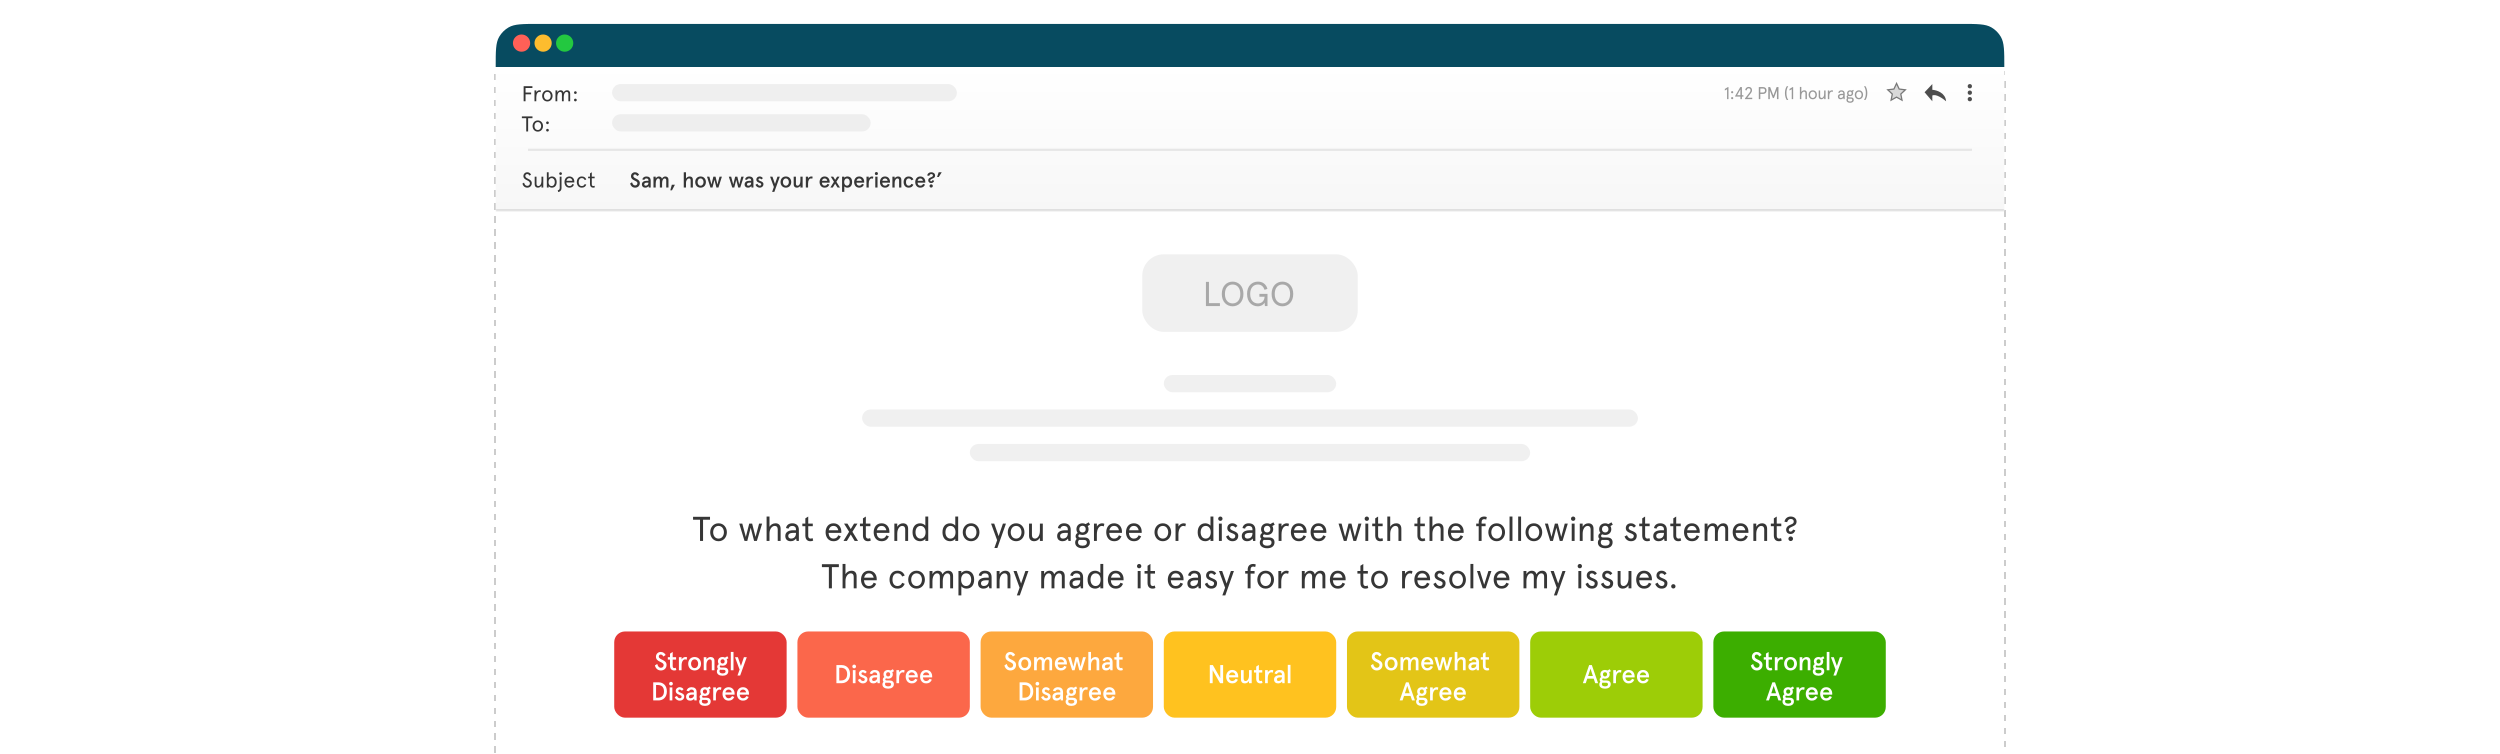 <svg width="1160" height="350" viewBox="0 0 1160 350" fill="none" xmlns="http://www.w3.org/2000/svg">
<g clip-path="url(#clip0_1340_21889)">
<g filter="url(#filter0_d_1340_21889)">
<rect x="230" y="10" width="700" height="360" rx="12" fill="white" shape-rendering="crispEdges"/>
<rect x="229.5" y="9.5" width="701" height="361" rx="12.5" stroke="black" stroke-opacity="0.2" stroke-dasharray="3 3" shape-rendering="crispEdges"/>
</g>
<rect x="540" y="174" width="80" height="8" rx="4" fill="#D9D9D9" fill-opacity="0.4"/>
<rect x="400" y="190" width="360" height="8" rx="4" fill="#D9D9D9" fill-opacity="0.4"/>
<rect x="450" y="206" width="260" height="8" rx="4" fill="#D9D9D9" fill-opacity="0.4"/>
<path d="M321.576 241.144V239.8H329.448V241.144H326.216V251H324.808V241.144H321.576ZM329.528 246.968C329.528 244.776 330.984 242.808 333.4 242.808C335.816 242.808 337.272 244.776 337.272 246.968C337.272 249.16 335.816 251.128 333.4 251.128C330.984 251.128 329.528 249.16 329.528 246.968ZM330.904 246.968C330.904 248.456 331.752 249.912 333.4 249.912C335.048 249.912 335.896 248.456 335.896 246.968C335.896 245.48 335.048 244.024 333.4 244.024C331.752 244.024 330.904 245.48 330.904 246.968ZM352.222 242.936H353.63L351.182 251H349.902L348.318 244.872L346.734 251H345.454L343.006 242.936H344.414L346.062 249.128L347.646 242.936H348.99L350.574 249.128L352.222 242.936ZM362.211 245.4V251H360.867V245.672C360.867 244.568 360.371 244.024 359.475 244.024C358.291 244.024 357.043 245.352 357.043 247.576V251H355.699V239.672H357.043V244.44C357.555 243.464 358.595 242.808 359.843 242.808C361.315 242.808 362.211 243.688 362.211 245.4ZM365.749 248.68C365.749 249.448 366.229 249.912 367.077 249.912C368.117 249.912 369.333 249.272 369.333 247.448V247.256H367.893C366.517 247.256 365.749 247.768 365.749 248.68ZM370.677 245.848V251H369.621L369.397 249.864C368.885 250.6 368.069 251.128 366.869 251.128C365.525 251.128 364.373 250.408 364.373 248.68C364.373 246.952 365.813 246.04 368.021 246.04H369.333V245.688C369.333 244.44 368.549 244.024 367.573 244.024C366.741 244.024 366.069 244.488 365.893 245.288L364.709 245.016C364.933 243.656 366.053 242.808 367.573 242.808C369.349 242.808 370.677 243.704 370.677 245.848ZM372.283 244.152V242.936H373.675V240.52L375.019 239.672V242.936H377.131V244.152H375.019V248.584C375.019 249.448 375.419 249.912 376.091 249.912C376.443 249.912 376.715 249.848 377.003 249.656L377.323 250.824C376.939 251.048 376.475 251.128 376.011 251.128C374.651 251.128 373.675 250.296 373.675 248.472V244.152H372.283ZM390.371 246.632V247.256H384.451C384.531 248.744 385.267 249.912 386.723 249.912C387.907 249.912 388.515 249.368 388.963 248.376L390.147 248.888C389.395 250.456 388.387 251.128 386.723 251.128C384.275 251.128 383.075 249.128 383.075 246.968C383.075 244.808 384.275 242.808 386.723 242.808C389.107 242.808 390.371 244.632 390.371 246.632ZM386.723 244.024C385.475 244.024 384.771 244.872 384.531 246.04H388.963C388.723 244.888 388.019 244.024 386.723 244.024ZM391.63 242.936H393.198L394.75 245.48L396.302 242.936H397.87L395.518 246.744L398.126 251H396.558L394.75 248.008L392.942 251H391.374L393.982 246.744L391.63 242.936ZM399.017 244.152V242.936H400.409V240.52L401.753 239.672V242.936H403.865V244.152H401.753V248.584C401.753 249.448 402.153 249.912 402.825 249.912C403.177 249.912 403.449 249.848 403.737 249.656L404.057 250.824C403.673 251.048 403.209 251.128 402.745 251.128C401.385 251.128 400.409 250.296 400.409 248.472V244.152H399.017ZM412.683 246.632V247.256H406.763C406.843 248.744 407.579 249.912 409.035 249.912C410.219 249.912 410.827 249.368 411.275 248.376L412.459 248.888C411.707 250.456 410.699 251.128 409.035 251.128C406.587 251.128 405.387 249.128 405.387 246.968C405.387 244.808 406.587 242.808 409.035 242.808C411.419 242.808 412.683 244.632 412.683 246.632ZM409.035 244.024C407.787 244.024 407.083 244.872 406.843 246.04H411.275C411.035 244.888 410.331 244.024 409.035 244.024ZM421.364 245.32V251H420.02V245.672C420.02 244.568 419.524 244.024 418.628 244.024C417.428 244.024 416.324 245.384 416.324 247.624V251H414.98V242.936H416.324V244.424C416.916 243.384 417.876 242.808 418.996 242.808C420.468 242.808 421.364 243.72 421.364 245.32ZM423.419 246.968C423.419 244.552 424.635 242.808 427.003 242.808C428.027 242.808 429.083 243.432 429.355 243.896V239.672H430.699V251H429.355V250.008C428.971 250.6 427.979 251.128 427.003 251.128C424.635 251.128 423.419 249.384 423.419 246.968ZM424.795 246.968C424.795 248.696 425.707 249.912 427.131 249.912C428.603 249.912 429.467 248.696 429.467 246.968C429.467 245.24 428.603 244.024 427.131 244.024C425.707 244.024 424.795 245.24 424.795 246.968ZM437.309 246.968C437.309 244.552 438.525 242.808 440.893 242.808C441.917 242.808 442.973 243.432 443.245 243.896V239.672H444.589V251H443.245V250.008C442.861 250.6 441.869 251.128 440.893 251.128C438.525 251.128 437.309 249.384 437.309 246.968ZM438.685 246.968C438.685 248.696 439.597 249.912 441.021 249.912C442.493 249.912 443.357 248.696 443.357 246.968C443.357 245.24 442.493 244.024 441.021 244.024C439.597 244.024 438.685 245.24 438.685 246.968ZM446.716 246.968C446.716 244.776 448.172 242.808 450.588 242.808C453.004 242.808 454.46 244.776 454.46 246.968C454.46 249.16 453.004 251.128 450.588 251.128C448.172 251.128 446.716 249.16 446.716 246.968ZM448.092 246.968C448.092 248.456 448.94 249.912 450.588 249.912C452.236 249.912 453.084 248.456 453.084 246.968C453.084 245.48 452.236 244.024 450.588 244.024C448.94 244.024 448.092 245.48 448.092 246.968ZM465.362 242.936H466.77L462.77 254.264H461.394L462.674 250.664L459.842 242.936H461.314L463.362 248.76L465.362 242.936ZM467.606 246.968C467.606 244.776 469.062 242.808 471.478 242.808C473.894 242.808 475.35 244.776 475.35 246.968C475.35 249.16 473.894 251.128 471.478 251.128C469.062 251.128 467.606 249.16 467.606 246.968ZM468.982 246.968C468.982 248.456 469.83 249.912 471.478 249.912C473.126 249.912 473.974 248.456 473.974 246.968C473.974 245.48 473.126 244.024 471.478 244.024C469.83 244.024 468.982 245.48 468.982 246.968ZM477.478 248.616V242.936H478.822V248.264C478.822 249.368 479.318 249.912 480.214 249.912C481.414 249.912 482.518 248.552 482.518 246.312V242.936H483.862V251H482.518V249.512C481.926 250.552 480.966 251.128 479.846 251.128C478.374 251.128 477.478 250.216 477.478 248.616ZM491.889 248.68C491.889 249.448 492.369 249.912 493.217 249.912C494.257 249.912 495.473 249.272 495.473 247.448V247.256H494.033C492.657 247.256 491.889 247.768 491.889 248.68ZM496.817 245.848V251H495.761L495.537 249.864C495.025 250.6 494.209 251.128 493.009 251.128C491.665 251.128 490.513 250.408 490.513 248.68C490.513 246.952 491.953 246.04 494.161 246.04H495.473V245.688C495.473 244.44 494.689 244.024 493.713 244.024C492.881 244.024 492.209 244.488 492.033 245.288L490.849 245.016C491.073 243.656 492.193 242.808 493.713 242.808C495.489 242.808 496.817 243.704 496.817 245.848ZM499.463 245.528C499.463 243.864 500.695 242.808 502.279 242.808C502.807 242.808 503.303 242.952 503.735 243.176L505.175 242.36L505.783 243.464L504.695 244.072C504.951 244.472 505.095 244.968 505.095 245.528C505.095 247.208 503.863 248.216 502.279 248.216C501.767 248.216 501.287 248.12 500.887 247.928C500.519 248.104 500.359 248.36 500.359 248.712C500.359 249.144 500.679 249.384 501.271 249.384H503.175C504.679 249.384 505.703 250.136 505.703 251.608C505.703 253.592 504.135 254.392 502.295 254.392C500.247 254.392 498.871 253.416 498.871 251.736C498.871 251 499.191 250.424 499.623 250.056C499.287 249.768 499.079 249.352 499.079 248.776C499.079 248.088 499.463 247.592 500.055 247.288C499.687 246.84 499.463 246.248 499.463 245.528ZM502.967 250.536H501.335C501.127 250.536 500.919 250.52 500.743 250.504C500.359 250.808 500.215 251.208 500.215 251.688C500.215 252.584 500.919 253.208 502.295 253.208C503.703 253.208 504.327 252.568 504.327 251.736C504.327 250.84 503.751 250.536 502.967 250.536ZM500.775 245.528C500.775 246.536 501.463 247.064 502.279 247.064C503.095 247.064 503.783 246.536 503.783 245.528C503.783 244.52 503.095 243.96 502.279 243.96C501.463 243.96 500.775 244.52 500.775 245.528ZM512.421 243.048L512.149 244.248C511.861 244.104 511.541 244.024 511.205 244.024C510.101 244.024 508.949 245.32 508.949 247.944V251H507.605V242.936H508.949V244.312C509.429 243.416 510.421 242.808 511.317 242.808C511.765 242.808 512.181 242.92 512.421 243.048ZM520.59 246.632V247.256H514.67C514.75 248.744 515.486 249.912 516.942 249.912C518.126 249.912 518.734 249.368 519.182 248.376L520.366 248.888C519.614 250.456 518.606 251.128 516.942 251.128C514.494 251.128 513.294 249.128 513.294 246.968C513.294 244.808 514.494 242.808 516.942 242.808C519.326 242.808 520.59 244.632 520.59 246.632ZM516.942 244.024C515.694 244.024 514.99 244.872 514.75 246.04H519.182C518.942 244.888 518.238 244.024 516.942 244.024ZM529.746 246.632V247.256H523.826C523.906 248.744 524.642 249.912 526.098 249.912C527.282 249.912 527.89 249.368 528.338 248.376L529.522 248.888C528.77 250.456 527.762 251.128 526.098 251.128C523.65 251.128 522.45 249.128 522.45 246.968C522.45 244.808 523.65 242.808 526.098 242.808C528.482 242.808 529.746 244.632 529.746 246.632ZM526.098 244.024C524.85 244.024 524.146 244.872 523.906 246.04H528.338C528.098 244.888 527.394 244.024 526.098 244.024ZM535.684 246.968C535.684 244.776 537.14 242.808 539.556 242.808C541.972 242.808 543.428 244.776 543.428 246.968C543.428 249.16 541.972 251.128 539.556 251.128C537.14 251.128 535.684 249.16 535.684 246.968ZM537.06 246.968C537.06 248.456 537.908 249.912 539.556 249.912C541.204 249.912 542.052 248.456 542.052 246.968C542.052 245.48 541.204 244.024 539.556 244.024C537.908 244.024 537.06 245.48 537.06 246.968ZM550.265 243.048L549.993 244.248C549.705 244.104 549.385 244.024 549.049 244.024C547.945 244.024 546.793 245.32 546.793 247.944V251H545.449V242.936H546.793V244.312C547.273 243.416 548.265 242.808 549.161 242.808C549.609 242.808 550.025 242.92 550.265 243.048ZM555.731 246.968C555.731 244.552 556.947 242.808 559.315 242.808C560.339 242.808 561.395 243.432 561.667 243.896V239.672H563.011V251H561.667V250.008C561.283 250.6 560.291 251.128 559.315 251.128C556.947 251.128 555.731 249.384 555.731 246.968ZM557.107 246.968C557.107 248.696 558.019 249.912 559.443 249.912C560.915 249.912 561.779 248.696 561.779 246.968C561.779 245.24 560.915 244.024 559.443 244.024C558.019 244.024 557.107 245.24 557.107 246.968ZM565.574 242.936H566.918V251H565.574V242.936ZM565.238 240.696C565.238 240.12 565.67 239.672 566.246 239.672C566.822 239.672 567.254 240.12 567.254 240.696C567.254 241.256 566.822 241.688 566.246 241.688C565.67 241.688 565.238 241.256 565.238 240.696ZM571.831 242.808C572.823 242.808 573.607 243.24 574.167 244.04L573.255 244.824C572.727 244.248 572.343 244.024 571.783 244.024C571.239 244.024 570.807 244.392 570.807 245.048C570.807 246.504 574.551 246.2 574.551 248.568C574.551 250.184 573.511 251.128 571.879 251.128C570.231 251.128 569.287 250.04 568.871 248.952L570.007 248.328C570.359 249.192 570.983 249.912 571.879 249.912C572.695 249.912 573.175 249.496 573.175 248.648C573.175 247.144 569.463 247.656 569.463 245.032C569.463 243.784 570.375 242.808 571.831 242.808ZM577.561 248.68C577.561 249.448 578.041 249.912 578.889 249.912C579.929 249.912 581.145 249.272 581.145 247.448V247.256H579.705C578.329 247.256 577.561 247.768 577.561 248.68ZM582.489 245.848V251H581.433L581.209 249.864C580.697 250.6 579.881 251.128 578.681 251.128C577.337 251.128 576.185 250.408 576.185 248.68C576.185 246.952 577.625 246.04 579.833 246.04H581.145V245.688C581.145 244.44 580.361 244.024 579.385 244.024C578.553 244.024 577.881 244.488 577.705 245.288L576.521 245.016C576.745 243.656 577.865 242.808 579.385 242.808C581.161 242.808 582.489 243.704 582.489 245.848ZM585.135 245.528C585.135 243.864 586.367 242.808 587.951 242.808C588.479 242.808 588.975 242.952 589.407 243.176L590.847 242.36L591.455 243.464L590.367 244.072C590.623 244.472 590.767 244.968 590.767 245.528C590.767 247.208 589.535 248.216 587.951 248.216C587.439 248.216 586.959 248.12 586.559 247.928C586.191 248.104 586.031 248.36 586.031 248.712C586.031 249.144 586.351 249.384 586.943 249.384H588.847C590.351 249.384 591.375 250.136 591.375 251.608C591.375 253.592 589.807 254.392 587.967 254.392C585.919 254.392 584.543 253.416 584.543 251.736C584.543 251 584.863 250.424 585.295 250.056C584.959 249.768 584.751 249.352 584.751 248.776C584.751 248.088 585.135 247.592 585.727 247.288C585.359 246.84 585.135 246.248 585.135 245.528ZM588.639 250.536H587.007C586.799 250.536 586.591 250.52 586.415 250.504C586.031 250.808 585.887 251.208 585.887 251.688C585.887 252.584 586.591 253.208 587.967 253.208C589.375 253.208 589.999 252.568 589.999 251.736C589.999 250.84 589.423 250.536 588.639 250.536ZM586.447 245.528C586.447 246.536 587.135 247.064 587.951 247.064C588.767 247.064 589.455 246.536 589.455 245.528C589.455 244.52 588.767 243.96 587.951 243.96C587.135 243.96 586.447 244.52 586.447 245.528ZM598.093 243.048L597.821 244.248C597.533 244.104 597.213 244.024 596.877 244.024C595.773 244.024 594.621 245.32 594.621 247.944V251H593.277V242.936H594.621V244.312C595.101 243.416 596.093 242.808 596.989 242.808C597.437 242.808 597.853 242.92 598.093 243.048ZM606.262 246.632V247.256H600.342C600.422 248.744 601.158 249.912 602.614 249.912C603.798 249.912 604.406 249.368 604.854 248.376L606.038 248.888C605.286 250.456 604.278 251.128 602.614 251.128C600.166 251.128 598.966 249.128 598.966 246.968C598.966 244.808 600.166 242.808 602.614 242.808C604.998 242.808 606.262 244.632 606.262 246.632ZM602.614 244.024C601.366 244.024 600.662 244.872 600.422 246.04H604.854C604.614 244.888 603.91 244.024 602.614 244.024ZM615.418 246.632V247.256H609.498C609.578 248.744 610.314 249.912 611.77 249.912C612.954 249.912 613.562 249.368 614.01 248.376L615.194 248.888C614.442 250.456 613.434 251.128 611.77 251.128C609.322 251.128 608.122 249.128 608.122 246.968C608.122 244.808 609.322 242.808 611.77 242.808C614.154 242.808 615.418 244.632 615.418 246.632ZM611.77 244.024C610.522 244.024 609.818 244.872 609.578 246.04H614.01C613.77 244.888 613.066 244.024 611.77 244.024ZM630.3 242.936H631.708L629.26 251H627.98L626.396 244.872L624.812 251H623.532L621.084 242.936H622.492L624.14 249.128L625.724 242.936H627.068L628.652 249.128L630.3 242.936ZM633.527 242.936H634.871V251H633.527V242.936ZM633.191 240.696C633.191 240.12 633.623 239.672 634.199 239.672C634.775 239.672 635.207 240.12 635.207 240.696C635.207 241.256 634.775 241.688 634.199 241.688C633.623 241.688 633.191 241.256 633.191 240.696ZM636.705 244.152V242.936H638.097V240.52L639.441 239.672V242.936H641.553V244.152H639.441V248.584C639.441 249.448 639.841 249.912 640.513 249.912C640.865 249.912 641.137 249.848 641.425 249.656L641.745 250.824C641.361 251.048 640.897 251.128 640.433 251.128C639.073 251.128 638.097 250.296 638.097 248.472V244.152H636.705ZM650.226 245.4V251H648.882V245.672C648.882 244.568 648.386 244.024 647.49 244.024C646.306 244.024 645.058 245.352 645.058 247.576V251H643.714V239.672H645.058V244.44C645.57 243.464 646.61 242.808 647.858 242.808C649.33 242.808 650.226 243.688 650.226 245.4ZM656.283 244.152V242.936H657.675V240.52L659.019 239.672V242.936H661.131V244.152H659.019V248.584C659.019 249.448 659.419 249.912 660.091 249.912C660.443 249.912 660.715 249.848 661.003 249.656L661.323 250.824C660.939 251.048 660.475 251.128 660.011 251.128C658.651 251.128 657.675 250.296 657.675 248.472V244.152H656.283ZM669.804 245.4V251H668.46V245.672C668.46 244.568 667.964 244.024 667.068 244.024C665.884 244.024 664.636 245.352 664.636 247.576V251H663.292V239.672H664.636V244.44C665.148 243.464 666.188 242.808 667.436 242.808C668.908 242.808 669.804 243.688 669.804 245.4ZM679.137 246.632V247.256H673.217C673.297 248.744 674.033 249.912 675.489 249.912C676.673 249.912 677.281 249.368 677.729 248.376L678.913 248.888C678.161 250.456 677.153 251.128 675.489 251.128C673.041 251.128 671.841 249.128 671.841 246.968C671.841 244.808 673.041 242.808 675.489 242.808C677.873 242.808 679.137 244.632 679.137 246.632ZM675.489 244.024C674.241 244.024 673.537 244.872 673.297 246.04H677.729C677.489 244.888 676.785 244.024 675.489 244.024ZM684.963 244.152V242.936H686.115V242.408C686.115 240.552 687.091 239.672 688.723 239.672C689.171 239.672 689.619 239.784 689.875 239.928L689.603 241.112C689.315 240.968 688.995 240.888 688.707 240.888C687.827 240.888 687.459 241.368 687.459 242.408V242.936H689.315V244.152H687.459V251H686.115V244.152H684.963ZM690.591 246.968C690.591 244.776 692.047 242.808 694.463 242.808C696.879 242.808 698.335 244.776 698.335 246.968C698.335 249.16 696.879 251.128 694.463 251.128C692.047 251.128 690.591 249.16 690.591 246.968ZM691.967 246.968C691.967 248.456 692.815 249.912 694.463 249.912C696.111 249.912 696.959 248.456 696.959 246.968C696.959 245.48 696.111 244.024 694.463 244.024C692.815 244.024 691.967 245.48 691.967 246.968ZM700.432 239.672H701.776V251H700.432V239.672ZM704.432 239.672H705.776V251H704.432V239.672ZM707.841 246.968C707.841 244.776 709.297 242.808 711.713 242.808C714.129 242.808 715.585 244.776 715.585 246.968C715.585 249.16 714.129 251.128 711.713 251.128C709.297 251.128 707.841 249.16 707.841 246.968ZM709.217 246.968C709.217 248.456 710.065 249.912 711.713 249.912C713.361 249.912 714.209 248.456 714.209 246.968C714.209 245.48 713.361 244.024 711.713 244.024C710.065 244.024 709.217 245.48 709.217 246.968ZM726.05 242.936H727.458L725.01 251H723.73L722.146 244.872L720.562 251H719.282L716.834 242.936H718.242L719.89 249.128L721.474 242.936H722.818L724.402 249.128L726.05 242.936ZM729.277 242.936H730.621V251H729.277V242.936ZM728.941 240.696C728.941 240.12 729.373 239.672 729.949 239.672C730.525 239.672 730.957 240.12 730.957 240.696C730.957 241.256 730.525 241.688 729.949 241.688C729.373 241.688 728.941 241.256 728.941 240.696ZM739.395 245.32V251H738.051V245.672C738.051 244.568 737.555 244.024 736.659 244.024C735.459 244.024 734.355 245.384 734.355 247.624V251H733.011V242.936H734.355V244.424C734.947 243.384 735.907 242.808 737.027 242.808C738.499 242.808 739.395 243.72 739.395 245.32ZM742.01 245.528C742.01 243.864 743.242 242.808 744.826 242.808C745.354 242.808 745.85 242.952 746.282 243.176L747.722 242.36L748.33 243.464L747.242 244.072C747.498 244.472 747.642 244.968 747.642 245.528C747.642 247.208 746.41 248.216 744.826 248.216C744.314 248.216 743.834 248.12 743.434 247.928C743.066 248.104 742.906 248.36 742.906 248.712C742.906 249.144 743.226 249.384 743.818 249.384H745.722C747.226 249.384 748.25 250.136 748.25 251.608C748.25 253.592 746.682 254.392 744.842 254.392C742.794 254.392 741.418 253.416 741.418 251.736C741.418 251 741.738 250.424 742.17 250.056C741.834 249.768 741.626 249.352 741.626 248.776C741.626 248.088 742.01 247.592 742.602 247.288C742.234 246.84 742.01 246.248 742.01 245.528ZM745.514 250.536H743.882C743.674 250.536 743.466 250.52 743.29 250.504C742.906 250.808 742.762 251.208 742.762 251.688C742.762 252.584 743.466 253.208 744.842 253.208C746.25 253.208 746.874 252.568 746.874 251.736C746.874 250.84 746.298 250.536 745.514 250.536ZM743.322 245.528C743.322 246.536 744.01 247.064 744.826 247.064C745.642 247.064 746.33 246.536 746.33 245.528C746.33 244.52 745.642 243.96 744.826 243.96C744.01 243.96 743.322 244.52 743.322 245.528ZM756.737 242.808C757.729 242.808 758.513 243.24 759.073 244.04L758.161 244.824C757.633 244.248 757.249 244.024 756.689 244.024C756.145 244.024 755.713 244.392 755.713 245.048C755.713 246.504 759.457 246.2 759.457 248.568C759.457 250.184 758.417 251.128 756.785 251.128C755.137 251.128 754.193 250.04 753.777 248.952L754.913 248.328C755.265 249.192 755.889 249.912 756.785 249.912C757.601 249.912 758.081 249.496 758.081 248.648C758.081 247.144 754.369 247.656 754.369 245.032C754.369 243.784 755.281 242.808 756.737 242.808ZM760.595 244.152V242.936H761.987V240.52L763.331 239.672V242.936H765.443V244.152H763.331V248.584C763.331 249.448 763.731 249.912 764.403 249.912C764.755 249.912 765.027 249.848 765.315 249.656L765.635 250.824C765.251 251.048 764.787 251.128 764.323 251.128C762.963 251.128 761.987 250.296 761.987 248.472V244.152H760.595ZM768.483 248.68C768.483 249.448 768.963 249.912 769.811 249.912C770.851 249.912 772.067 249.272 772.067 247.448V247.256H770.627C769.251 247.256 768.483 247.768 768.483 248.68ZM773.411 245.848V251H772.355L772.131 249.864C771.619 250.6 770.803 251.128 769.603 251.128C768.259 251.128 767.107 250.408 767.107 248.68C767.107 246.952 768.547 246.04 770.755 246.04H772.067V245.688C772.067 244.44 771.283 244.024 770.307 244.024C769.475 244.024 768.803 244.488 768.627 245.288L767.443 245.016C767.667 243.656 768.787 242.808 770.307 242.808C772.083 242.808 773.411 243.704 773.411 245.848ZM775.017 244.152V242.936H776.409V240.52L777.753 239.672V242.936H779.865V244.152H777.753V248.584C777.753 249.448 778.153 249.912 778.825 249.912C779.177 249.912 779.449 249.848 779.737 249.656L780.057 250.824C779.673 251.048 779.209 251.128 778.745 251.128C777.385 251.128 776.409 250.296 776.409 248.472V244.152H775.017ZM788.683 246.632V247.256H782.763C782.843 248.744 783.579 249.912 785.035 249.912C786.219 249.912 786.827 249.368 787.275 248.376L788.459 248.888C787.707 250.456 786.699 251.128 785.035 251.128C782.587 251.128 781.387 249.128 781.387 246.968C781.387 244.808 782.587 242.808 785.035 242.808C787.419 242.808 788.683 244.632 788.683 246.632ZM785.035 244.024C783.787 244.024 783.083 244.872 782.843 246.04H787.275C787.035 244.888 786.331 244.024 785.035 244.024ZM801.861 245.32V251H800.517V245.608C800.517 244.568 800.069 244.024 799.221 244.024C798.053 244.024 797.077 245.336 797.077 247.688V251H795.733V245.608C795.733 244.568 795.285 244.024 794.437 244.024C793.269 244.024 792.293 245.336 792.293 247.688V251H790.949V242.936H792.293V244.424C792.805 243.416 793.685 242.808 794.805 242.808C795.925 242.808 796.709 243.432 796.965 244.488C797.525 243.432 798.453 242.808 799.589 242.808C801.061 242.808 801.861 243.768 801.861 245.32ZM811.262 246.632V247.256H805.342C805.422 248.744 806.158 249.912 807.614 249.912C808.798 249.912 809.406 249.368 809.854 248.376L811.038 248.888C810.286 250.456 809.278 251.128 807.614 251.128C805.166 251.128 803.966 249.128 803.966 246.968C803.966 244.808 805.166 242.808 807.614 242.808C809.998 242.808 811.262 244.632 811.262 246.632ZM807.614 244.024C806.366 244.024 805.662 244.872 805.422 246.04H809.854C809.614 244.888 808.91 244.024 807.614 244.024ZM819.942 245.32V251H818.598V245.672C818.598 244.568 818.102 244.024 817.206 244.024C816.006 244.024 814.902 245.384 814.902 247.624V251H813.558V242.936H814.902V244.424C815.494 243.384 816.454 242.808 817.574 242.808C819.046 242.808 819.942 243.72 819.942 245.32ZM821.673 244.152V242.936H823.065V240.52L824.409 239.672V242.936H826.521V244.152H824.409V248.584C824.409 249.448 824.809 249.912 825.481 249.912C825.833 249.912 826.105 249.848 826.393 249.656L826.713 250.824C826.329 251.048 825.865 251.128 825.401 251.128C824.041 251.128 823.065 250.296 823.065 248.472V244.152H821.673ZM833.019 246.088C832.651 247.176 831.883 247.784 830.875 247.784C829.595 247.784 828.763 247.016 828.763 245.784C828.763 244.84 829.291 244.2 830.123 243.768C830.795 243.416 831.083 243.384 831.595 243.112C832.155 242.808 832.299 242.44 832.299 241.976C832.299 241.608 832.171 241.336 831.947 241.144C831.691 240.92 831.403 240.792 830.907 240.792C830.059 240.792 829.467 241.416 829.227 242.28L827.979 242.072C828.283 240.632 829.291 239.672 830.907 239.672C831.755 239.672 832.427 239.944 832.891 240.376C833.387 240.84 833.611 241.416 833.611 242.056C833.611 242.872 833.211 243.56 832.395 243.96L830.779 244.744C830.203 245.064 829.995 245.416 829.995 245.848C829.995 246.36 830.315 246.664 830.827 246.664C831.435 246.664 831.771 246.216 831.979 245.72L833.019 246.088ZM829.819 249.992C829.819 249.384 830.283 248.904 830.875 248.904C831.483 248.904 831.963 249.384 831.963 249.992C831.963 250.584 831.483 251.048 830.875 251.048C830.283 251.048 829.819 250.584 829.819 249.992ZM381.365 263.144V261.8H389.237V263.144H386.005V273H384.597V263.144H381.365ZM397.468 267.4V273H396.124V267.672C396.124 266.568 395.628 266.024 394.732 266.024C393.548 266.024 392.3 267.352 392.3 269.576V273H390.956V261.672H392.3V266.44C392.812 265.464 393.852 264.808 395.1 264.808C396.572 264.808 397.468 265.688 397.468 267.4ZM406.801 268.632V269.256H400.881C400.961 270.744 401.697 271.912 403.153 271.912C404.337 271.912 404.945 271.368 405.393 270.376L406.577 270.888C405.825 272.456 404.817 273.128 403.153 273.128C400.705 273.128 399.505 271.128 399.505 268.968C399.505 266.808 400.705 264.808 403.153 264.808C405.537 264.808 406.801 266.632 406.801 268.632ZM403.153 266.024C401.905 266.024 401.201 266.872 400.961 268.04H405.393C405.153 266.888 404.449 266.024 403.153 266.024ZM418.611 270.424L419.779 270.904C419.123 272.408 418.067 273.128 416.403 273.128C413.939 273.128 412.739 271.128 412.739 268.968C412.739 266.808 413.939 264.808 416.403 264.808C418.067 264.808 419.123 265.528 419.779 267.032L418.611 267.512C418.195 266.536 417.507 266.024 416.403 266.024C414.835 266.024 414.115 267.352 414.115 268.968C414.115 270.584 414.835 271.912 416.403 271.912C417.507 271.912 418.195 271.4 418.611 270.424ZM421.411 268.968C421.411 266.776 422.867 264.808 425.283 264.808C427.699 264.808 429.155 266.776 429.155 268.968C429.155 271.16 427.699 273.128 425.283 273.128C422.867 273.128 421.411 271.16 421.411 268.968ZM422.787 268.968C422.787 270.456 423.635 271.912 425.283 271.912C426.931 271.912 427.779 270.456 427.779 268.968C427.779 267.48 426.931 266.024 425.283 266.024C423.635 266.024 422.787 267.48 422.787 268.968ZM442.228 267.32V273H440.884V267.608C440.884 266.568 440.436 266.024 439.588 266.024C438.42 266.024 437.444 267.336 437.444 269.688V273H436.1V267.608C436.1 266.568 435.652 266.024 434.804 266.024C433.636 266.024 432.66 267.336 432.66 269.688V273H431.316V264.936H432.66V266.424C433.172 265.416 434.052 264.808 435.172 264.808C436.292 264.808 437.076 265.432 437.332 266.488C437.892 265.432 438.82 264.808 439.956 264.808C441.428 264.808 442.228 265.768 442.228 267.32ZM452.002 268.968C452.002 271.384 450.786 273.128 448.418 273.128C447.394 273.128 446.338 272.504 446.066 272.04V276.264H444.722V264.936H446.066V265.928C446.45 265.336 447.442 264.808 448.418 264.808C450.786 264.808 452.002 266.552 452.002 268.968ZM450.626 268.968C450.626 267.24 449.714 266.024 448.29 266.024C446.818 266.024 445.954 267.24 445.954 268.968C445.954 270.696 446.818 271.912 448.29 271.912C449.714 271.912 450.626 270.696 450.626 268.968ZM455.178 270.68C455.178 271.448 455.658 271.912 456.506 271.912C457.546 271.912 458.762 271.272 458.762 269.448V269.256H457.322C455.946 269.256 455.178 269.768 455.178 270.68ZM460.106 267.848V273H459.05L458.826 271.864C458.314 272.6 457.498 273.128 456.298 273.128C454.954 273.128 453.802 272.408 453.802 270.68C453.802 268.952 455.242 268.04 457.45 268.04H458.762V267.688C458.762 266.44 457.978 266.024 457.002 266.024C456.17 266.024 455.498 266.488 455.322 267.288L454.138 267.016C454.362 265.656 455.482 264.808 457.002 264.808C458.778 264.808 460.106 265.704 460.106 267.848ZM468.84 267.32V273H467.496V267.672C467.496 266.568 467 266.024 466.104 266.024C464.904 266.024 463.8 267.384 463.8 269.624V273H462.456V264.936H463.8V266.424C464.392 265.384 465.352 264.808 466.472 264.808C467.944 264.808 468.84 265.72 468.84 267.32ZM475.776 264.936H477.184L473.184 276.264H471.808L473.088 272.664L470.256 264.936H471.728L473.776 270.76L475.776 264.936ZM494.04 267.32V273H492.696V267.608C492.696 266.568 492.248 266.024 491.4 266.024C490.232 266.024 489.256 267.336 489.256 269.688V273H487.912V267.608C487.912 266.568 487.464 266.024 486.616 266.024C485.448 266.024 484.472 267.336 484.472 269.688V273H483.128V264.936H484.472V266.424C484.984 265.416 485.864 264.808 486.984 264.808C488.104 264.808 488.888 265.432 489.144 266.488C489.704 265.432 490.632 264.808 491.768 264.808C493.24 264.808 494.04 265.768 494.04 267.32ZM497.631 270.68C497.631 271.448 498.111 271.912 498.959 271.912C499.999 271.912 501.215 271.272 501.215 269.448V269.256H499.775C498.399 269.256 497.631 269.768 497.631 270.68ZM502.559 267.848V273H501.503L501.279 271.864C500.767 272.6 499.951 273.128 498.751 273.128C497.407 273.128 496.255 272.408 496.255 270.68C496.255 268.952 497.695 268.04 499.903 268.04H501.215V267.688C501.215 266.44 500.431 266.024 499.455 266.024C498.623 266.024 497.951 266.488 497.775 267.288L496.591 267.016C496.815 265.656 497.935 264.808 499.455 264.808C501.231 264.808 502.559 265.704 502.559 267.848ZM504.63 268.968C504.63 266.552 505.846 264.808 508.214 264.808C509.238 264.808 510.294 265.432 510.566 265.896V261.672H511.91V273H510.566V272.008C510.182 272.6 509.19 273.128 508.214 273.128C505.846 273.128 504.63 271.384 504.63 268.968ZM506.006 268.968C506.006 270.696 506.918 271.912 508.342 271.912C509.814 271.912 510.678 270.696 510.678 268.968C510.678 267.24 509.814 266.024 508.342 266.024C506.918 266.024 506.006 267.24 506.006 268.968ZM521.332 268.632V269.256H515.412C515.492 270.744 516.228 271.912 517.684 271.912C518.868 271.912 519.476 271.368 519.924 270.376L521.108 270.888C520.356 272.456 519.348 273.128 517.684 273.128C515.236 273.128 514.036 271.128 514.036 268.968C514.036 266.808 515.236 264.808 517.684 264.808C520.068 264.808 521.332 266.632 521.332 268.632ZM517.684 266.024C516.436 266.024 515.732 266.872 515.492 268.04H519.924C519.684 266.888 518.98 266.024 517.684 266.024ZM527.894 264.936H529.238V273H527.894V264.936ZM527.558 262.696C527.558 262.12 527.99 261.672 528.566 261.672C529.142 261.672 529.574 262.12 529.574 262.696C529.574 263.256 529.142 263.688 528.566 263.688C527.99 263.688 527.558 263.256 527.558 262.696ZM531.072 266.152V264.936H532.464V262.52L533.808 261.672V264.936H535.92V266.152H533.808V270.584C533.808 271.448 534.208 271.912 534.88 271.912C535.232 271.912 535.504 271.848 535.792 271.656L536.112 272.824C535.728 273.048 535.264 273.128 534.8 273.128C533.44 273.128 532.464 272.296 532.464 270.472V266.152H531.072ZM549.16 268.632V269.256H543.24C543.32 270.744 544.056 271.912 545.512 271.912C546.696 271.912 547.304 271.368 547.752 270.376L548.936 270.888C548.184 272.456 547.176 273.128 545.512 273.128C543.064 273.128 541.864 271.128 541.864 268.968C541.864 266.808 543.064 264.808 545.512 264.808C547.896 264.808 549.16 266.632 549.16 268.632ZM545.512 266.024C544.264 266.024 543.56 266.872 543.32 268.04H547.752C547.512 266.888 546.808 266.024 545.512 266.024ZM552.319 270.68C552.319 271.448 552.799 271.912 553.647 271.912C554.687 271.912 555.903 271.272 555.903 269.448V269.256H554.463C553.087 269.256 552.319 269.768 552.319 270.68ZM557.247 267.848V273H556.191L555.967 271.864C555.455 272.6 554.639 273.128 553.439 273.128C552.095 273.128 550.943 272.408 550.943 270.68C550.943 268.952 552.383 268.04 554.591 268.04H555.903V267.688C555.903 266.44 555.119 266.024 554.143 266.024C553.311 266.024 552.639 266.488 552.463 267.288L551.279 267.016C551.503 265.656 552.623 264.808 554.143 264.808C555.919 264.808 557.247 265.704 557.247 267.848ZM561.995 264.808C562.987 264.808 563.771 265.24 564.331 266.04L563.419 266.824C562.891 266.248 562.507 266.024 561.947 266.024C561.403 266.024 560.971 266.392 560.971 267.048C560.971 268.504 564.715 268.2 564.715 270.568C564.715 272.184 563.675 273.128 562.043 273.128C560.395 273.128 559.451 272.04 559.035 270.952L560.171 270.328C560.523 271.192 561.147 271.912 562.043 271.912C562.859 271.912 563.339 271.496 563.339 270.648C563.339 269.144 559.627 269.656 559.627 267.032C559.627 265.784 560.539 264.808 561.995 264.808ZM571.135 264.936H572.543L568.543 276.264H567.167L568.447 272.664L565.615 264.936H567.087L569.135 270.76L571.135 264.936ZM577.768 266.152V264.936H578.92V264.408C578.92 262.552 579.896 261.672 581.528 261.672C581.976 261.672 582.424 261.784 582.68 261.928L582.408 263.112C582.12 262.968 581.8 262.888 581.512 262.888C580.632 262.888 580.264 263.368 580.264 264.408V264.936H582.12V266.152H580.264V273H578.92V266.152H577.768ZM583.395 268.968C583.395 266.776 584.851 264.808 587.267 264.808C589.683 264.808 591.139 266.776 591.139 268.968C591.139 271.16 589.683 273.128 587.267 273.128C584.851 273.128 583.395 271.16 583.395 268.968ZM584.771 268.968C584.771 270.456 585.619 271.912 587.267 271.912C588.915 271.912 589.763 270.456 589.763 268.968C589.763 267.48 588.915 266.024 587.267 266.024C585.619 266.024 584.771 267.48 584.771 268.968ZM597.976 265.048L597.704 266.248C597.416 266.104 597.096 266.024 596.76 266.024C595.656 266.024 594.504 267.32 594.504 269.944V273H593.16V264.936H594.504V266.312C594.984 265.416 595.976 264.808 596.872 264.808C597.32 264.808 597.736 264.92 597.976 265.048ZM614.962 267.32V273H613.618V267.608C613.618 266.568 613.17 266.024 612.322 266.024C611.154 266.024 610.178 267.336 610.178 269.688V273H608.834V267.608C608.834 266.568 608.386 266.024 607.538 266.024C606.37 266.024 605.394 267.336 605.394 269.688V273H604.05V264.936H605.394V266.424C605.906 265.416 606.786 264.808 607.906 264.808C609.026 264.808 609.81 265.432 610.066 266.488C610.626 265.432 611.554 264.808 612.69 264.808C614.162 264.808 614.962 265.768 614.962 267.32ZM624.363 268.632V269.256H618.443C618.523 270.744 619.259 271.912 620.715 271.912C621.899 271.912 622.507 271.368 622.955 270.376L624.139 270.888C623.387 272.456 622.379 273.128 620.715 273.128C618.267 273.128 617.067 271.128 617.067 268.968C617.067 266.808 618.267 264.808 620.715 264.808C623.099 264.808 624.363 266.632 624.363 268.632ZM620.715 266.024C619.467 266.024 618.763 266.872 618.523 268.04H622.955C622.715 266.888 622.011 266.024 620.715 266.024ZM629.838 266.152V264.936H631.23V262.52L632.574 261.672V264.936H634.686V266.152H632.574V270.584C632.574 271.448 632.974 271.912 633.646 271.912C633.998 271.912 634.27 271.848 634.558 271.656L634.878 272.824C634.494 273.048 634.03 273.128 633.566 273.128C632.206 273.128 631.23 272.296 631.23 270.472V266.152H629.838ZM636.208 268.968C636.208 266.776 637.664 264.808 640.08 264.808C642.496 264.808 643.952 266.776 643.952 268.968C643.952 271.16 642.496 273.128 640.08 273.128C637.664 273.128 636.208 271.16 636.208 268.968ZM637.584 268.968C637.584 270.456 638.432 271.912 640.08 271.912C641.728 271.912 642.576 270.456 642.576 268.968C642.576 267.48 641.728 266.024 640.08 266.024C638.432 266.024 637.584 267.48 637.584 268.968ZM655.382 265.048L655.11 266.248C654.822 266.104 654.502 266.024 654.166 266.024C653.062 266.024 651.91 267.32 651.91 269.944V273H650.566V264.936H651.91V266.312C652.39 265.416 653.382 264.808 654.278 264.808C654.726 264.808 655.142 264.92 655.382 265.048ZM663.551 268.632V269.256H657.631C657.711 270.744 658.447 271.912 659.903 271.912C661.087 271.912 661.695 271.368 662.143 270.376L663.327 270.888C662.575 272.456 661.567 273.128 659.903 273.128C657.455 273.128 656.255 271.128 656.255 268.968C656.255 266.808 657.455 264.808 659.903 264.808C662.287 264.808 663.551 266.632 663.551 268.632ZM659.903 266.024C658.655 266.024 657.951 266.872 657.711 268.04H662.143C661.903 266.888 661.199 266.024 659.903 266.024ZM668.026 264.808C669.018 264.808 669.802 265.24 670.362 266.04L669.45 266.824C668.922 266.248 668.538 266.024 667.978 266.024C667.434 266.024 667.002 266.392 667.002 267.048C667.002 268.504 670.746 268.2 670.746 270.568C670.746 272.184 669.706 273.128 668.074 273.128C666.426 273.128 665.482 272.04 665.066 270.952L666.202 270.328C666.554 271.192 667.178 271.912 668.074 271.912C668.89 271.912 669.37 271.496 669.37 270.648C669.37 269.144 665.658 269.656 665.658 267.032C665.658 265.784 666.57 264.808 668.026 264.808ZM672.442 268.968C672.442 266.776 673.898 264.808 676.314 264.808C678.73 264.808 680.186 266.776 680.186 268.968C680.186 271.16 678.73 273.128 676.314 273.128C673.898 273.128 672.442 271.16 672.442 268.968ZM673.818 268.968C673.818 270.456 674.666 271.912 676.314 271.912C677.962 271.912 678.81 270.456 678.81 268.968C678.81 267.48 677.962 266.024 676.314 266.024C674.666 266.024 673.818 267.48 673.818 268.968ZM682.284 261.672H683.628V273H682.284V261.672ZM690.632 264.936H692.008L689.352 273H687.976L685.32 264.936H686.696L688.664 271.288L690.632 264.936ZM700.363 268.632V269.256H694.443C694.523 270.744 695.259 271.912 696.715 271.912C697.899 271.912 698.507 271.368 698.955 270.376L700.139 270.888C699.387 272.456 698.379 273.128 696.715 273.128C694.267 273.128 693.067 271.128 693.067 268.968C693.067 266.808 694.267 264.808 696.715 264.808C699.099 264.808 700.363 266.632 700.363 268.632ZM696.715 266.024C695.467 266.024 694.763 266.872 694.523 268.04H698.955C698.715 266.888 698.011 266.024 696.715 266.024ZM717.822 267.32V273H716.478V267.608C716.478 266.568 716.03 266.024 715.182 266.024C714.014 266.024 713.038 267.336 713.038 269.688V273H711.694V267.608C711.694 266.568 711.246 266.024 710.398 266.024C709.23 266.024 708.254 267.336 708.254 269.688V273H706.91V264.936H708.254V266.424C708.766 265.416 709.646 264.808 710.766 264.808C711.886 264.808 712.67 265.432 712.926 266.488C713.486 265.432 714.414 264.808 715.55 264.808C717.022 264.808 717.822 265.768 717.822 267.32ZM724.994 264.936H726.402L722.402 276.264H721.026L722.306 272.664L719.474 264.936H720.946L722.994 270.76L724.994 264.936ZM732.363 264.936H733.707V273H732.363V264.936ZM732.027 262.696C732.027 262.12 732.459 261.672 733.035 261.672C733.611 261.672 734.043 262.12 734.043 262.696C734.043 263.256 733.611 263.688 733.035 263.688C732.459 263.688 732.027 263.256 732.027 262.696ZM738.62 264.808C739.612 264.808 740.396 265.24 740.956 266.04L740.044 266.824C739.516 266.248 739.132 266.024 738.572 266.024C738.028 266.024 737.596 266.392 737.596 267.048C737.596 268.504 741.34 268.2 741.34 270.568C741.34 272.184 740.3 273.128 738.668 273.128C737.02 273.128 736.076 272.04 735.66 270.952L736.796 270.328C737.148 271.192 737.772 271.912 738.668 271.912C739.484 271.912 739.964 271.496 739.964 270.648C739.964 269.144 736.252 269.656 736.252 267.032C736.252 265.784 737.164 264.808 738.62 264.808ZM745.792 264.808C746.784 264.808 747.568 265.24 748.128 266.04L747.216 266.824C746.688 266.248 746.304 266.024 745.744 266.024C745.2 266.024 744.768 266.392 744.768 267.048C744.768 268.504 748.512 268.2 748.512 270.568C748.512 272.184 747.472 273.128 745.84 273.128C744.192 273.128 743.248 272.04 742.832 270.952L743.968 270.328C744.32 271.192 744.944 271.912 745.84 271.912C746.656 271.912 747.136 271.496 747.136 270.648C747.136 269.144 743.424 269.656 743.424 267.032C743.424 265.784 744.336 264.808 745.792 264.808ZM750.595 270.616V264.936H751.939V270.264C751.939 271.368 752.435 271.912 753.331 271.912C754.531 271.912 755.635 270.552 755.635 268.312V264.936H756.979V273H755.635V271.512C755.043 272.552 754.083 273.128 752.963 273.128C751.491 273.128 750.595 272.216 750.595 270.616ZM766.488 268.632V269.256H760.568C760.648 270.744 761.384 271.912 762.84 271.912C764.024 271.912 764.632 271.368 765.08 270.376L766.264 270.888C765.512 272.456 764.504 273.128 762.84 273.128C760.392 273.128 759.192 271.128 759.192 268.968C759.192 266.808 760.392 264.808 762.84 264.808C765.224 264.808 766.488 266.632 766.488 268.632ZM762.84 266.024C761.592 266.024 760.888 266.872 760.648 268.04H765.08C764.84 266.888 764.136 266.024 762.84 266.024ZM770.964 264.808C771.956 264.808 772.74 265.24 773.3 266.04L772.388 266.824C771.86 266.248 771.476 266.024 770.916 266.024C770.372 266.024 769.94 266.392 769.94 267.048C769.94 268.504 773.684 268.2 773.684 270.568C773.684 272.184 772.644 273.128 771.012 273.128C769.364 273.128 768.42 272.04 768.004 270.952L769.14 270.328C769.492 271.192 770.116 271.912 771.012 271.912C771.828 271.912 772.308 271.496 772.308 270.648C772.308 269.144 768.596 269.656 768.596 267.032C768.596 265.784 769.508 264.808 770.964 264.808ZM775.424 272.056C775.424 271.496 775.856 271.048 776.432 271.048C776.992 271.048 777.44 271.496 777.44 272.056C777.44 272.632 776.992 273.064 776.432 273.064C775.856 273.064 775.424 272.632 775.424 272.056Z" fill="#363636"/>
<rect x="285" y="293" width="80" height="40" rx="5" fill="#E43836"/>
<path d="M308.872 303.92L307.804 304.628C307.468 303.992 307.048 303.704 306.556 303.704C306.016 303.704 305.68 304.124 305.68 304.616C305.68 306.272 309.28 305.948 309.28 308.54C309.28 310.076 308.164 311.096 306.652 311.096C305.176 311.096 304.18 310.1 303.88 308.756L304.96 308.072C305.2 309.008 305.692 309.848 306.652 309.848C307.408 309.848 307.936 309.332 307.936 308.588C307.936 306.944 304.36 307.304 304.36 304.712C304.36 303.44 305.332 302.504 306.556 302.504C307.708 302.504 308.428 303.128 308.872 303.92ZM309.872 306.056V304.952H310.88V303.284L312.128 302.504V304.952H313.7V306.056H312.128V309.008C312.128 309.692 312.38 309.992 312.932 309.992C313.148 309.992 313.292 309.956 313.508 309.824L313.832 310.88C313.508 311.036 313.196 311.096 312.86 311.096C311.72 311.096 310.88 310.424 310.88 308.936V306.056H309.872ZM316.257 311H315.009V304.952H316.257V305.96C316.677 305.24 317.397 304.856 318.045 304.856C318.369 304.856 318.633 304.928 318.813 305L318.597 306.14C318.405 306.02 318.141 305.96 317.889 305.96C317.085 305.96 316.257 306.848 316.257 308.756V311ZM319.32 307.976C319.32 306.272 320.424 304.856 322.296 304.856C324.168 304.856 325.272 306.272 325.272 307.976C325.272 309.68 324.168 311.096 322.296 311.096C320.424 311.096 319.32 309.68 319.32 307.976ZM320.64 307.976C320.64 308.996 321.204 309.992 322.296 309.992C323.388 309.992 323.952 308.996 323.952 307.976C323.952 306.956 323.388 305.96 322.296 305.96C321.204 305.96 320.64 306.956 320.64 307.976ZM326.535 304.952H327.783V305.984C328.215 305.264 328.935 304.856 329.739 304.856C330.795 304.856 331.515 305.492 331.515 306.668V311H330.267V307.064C330.267 306.248 329.895 305.96 329.331 305.96C328.551 305.96 327.783 306.884 327.783 308.552V311H326.535V304.952ZM333.118 306.884C333.118 305.624 334.054 304.856 335.278 304.856C335.686 304.856 336.058 304.952 336.382 305.12L337.498 304.52L338.002 305.42L337.186 305.876C337.354 306.164 337.45 306.5 337.45 306.884C337.45 308.156 336.502 308.912 335.278 308.912C334.918 308.912 334.582 308.84 334.306 308.732C334.09 308.852 333.982 309.032 333.982 309.26C333.982 309.584 334.186 309.728 334.606 309.728H335.938C337.126 309.728 337.942 310.316 337.942 311.456C337.942 312.956 336.646 313.544 335.29 313.544C333.766 313.544 332.626 312.872 332.626 311.552C332.626 311.036 332.83 310.616 333.142 310.328C332.926 310.112 332.794 309.8 332.794 309.38C332.794 308.84 333.082 308.408 333.526 308.156C333.262 307.832 333.118 307.4 333.118 306.884ZM335.674 310.784H334.702C334.486 310.784 334.282 310.772 334.09 310.748C333.91 310.94 333.826 311.168 333.826 311.48C333.826 312.08 334.366 312.464 335.29 312.464C336.154 312.464 336.67 312.14 336.67 311.552C336.67 310.976 336.262 310.784 335.674 310.784ZM334.33 306.884C334.33 307.484 334.726 307.868 335.278 307.868C335.842 307.868 336.238 307.484 336.238 306.884C336.238 306.284 335.842 305.9 335.278 305.9C334.726 305.9 334.33 306.284 334.33 306.884ZM339.091 302.504H340.339V311H339.091V302.504ZM341.047 304.952H342.367L343.795 309.02L345.175 304.952H346.495L343.435 313.448H342.187L343.171 310.7L341.047 304.952ZM303.093 316.6H305.565C307.581 316.6 309.429 317.968 309.429 320.8C309.429 323.632 307.581 325 305.565 325H303.093V316.6ZM305.181 317.848H304.413V323.752H305.181C306.645 323.752 308.085 323.092 308.085 320.8C308.085 318.508 306.645 317.848 305.181 317.848ZM310.475 317.248C310.475 316.768 310.847 316.372 311.339 316.372C311.831 316.372 312.203 316.768 312.203 317.248C312.203 317.728 311.831 318.1 311.339 318.1C310.847 318.1 310.475 317.728 310.475 317.248ZM310.715 318.952H311.963V325H310.715V318.952ZM315.384 318.856C316.116 318.856 316.788 319.216 317.172 319.816L316.38 320.512C316.08 320.128 315.708 319.96 315.324 319.96C315.012 319.96 314.724 320.164 314.724 320.56C314.724 320.992 315.18 321.184 315.804 321.424C316.62 321.736 317.496 322.096 317.496 323.176C317.496 324.22 316.692 325.096 315.396 325.096C314.148 325.096 313.368 324.232 313.056 323.476L314.112 322.9C314.352 323.44 314.772 323.992 315.444 323.992C315.924 323.992 316.26 323.752 316.26 323.2C316.26 322.672 315.528 322.528 314.82 322.228C314.124 321.94 313.524 321.496 313.524 320.572C313.524 319.636 314.292 318.856 315.384 318.856ZM318.34 323.26C318.34 322.012 319.408 321.28 320.956 321.28H322V321.016C322 320.26 321.46 319.96 320.824 319.96C320.332 319.96 319.9 320.224 319.696 320.764L318.556 320.524C318.808 319.504 319.672 318.856 320.836 318.856C322.24 318.856 323.248 319.468 323.248 321.244V325H322.192L322.072 324.208C321.676 324.76 321.052 325.096 320.2 325.096C319.192 325.096 318.34 324.52 318.34 323.26ZM319.66 323.26C319.66 323.668 319.888 323.992 320.416 323.992C321.184 323.992 322 323.5 322 322.456V322.324H320.908C320.14 322.324 319.66 322.684 319.66 323.26ZM324.935 320.884C324.935 319.624 325.871 318.856 327.095 318.856C327.503 318.856 327.875 318.952 328.199 319.12L329.315 318.52L329.819 319.42L329.003 319.876C329.171 320.164 329.267 320.5 329.267 320.884C329.267 322.156 328.319 322.912 327.095 322.912C326.735 322.912 326.399 322.84 326.123 322.732C325.907 322.852 325.799 323.032 325.799 323.26C325.799 323.584 326.003 323.728 326.423 323.728H327.755C328.943 323.728 329.759 324.316 329.759 325.456C329.759 326.956 328.463 327.544 327.107 327.544C325.583 327.544 324.443 326.872 324.443 325.552C324.443 325.036 324.647 324.616 324.959 324.328C324.743 324.112 324.611 323.8 324.611 323.38C324.611 322.84 324.899 322.408 325.343 322.156C325.079 321.832 324.935 321.4 324.935 320.884ZM327.491 324.784H326.519C326.303 324.784 326.099 324.772 325.907 324.748C325.727 324.94 325.643 325.168 325.643 325.48C325.643 326.08 326.183 326.464 327.107 326.464C327.971 326.464 328.487 326.14 328.487 325.552C328.487 324.976 328.079 324.784 327.491 324.784ZM326.147 320.884C326.147 321.484 326.543 321.868 327.095 321.868C327.659 321.868 328.055 321.484 328.055 320.884C328.055 320.284 327.659 319.9 327.095 319.9C326.543 319.9 326.147 320.284 326.147 320.884ZM332.18 325H330.932V318.952H332.18V319.96C332.6 319.24 333.32 318.856 333.968 318.856C334.292 318.856 334.556 318.928 334.736 319L334.52 320.14C334.328 320.02 334.064 319.96 333.812 319.96C333.008 319.96 332.18 320.848 332.18 322.756V325ZM338.063 319.96C337.235 319.96 336.719 320.524 336.587 321.28H339.527C339.419 320.608 338.963 319.96 338.063 319.96ZM340.847 321.784V322.324H336.563C336.563 323.212 337.079 323.992 338.063 323.992C338.711 323.992 339.335 323.632 339.647 322.972L340.715 323.392C340.127 324.532 339.443 325.096 338.063 325.096C336.071 325.096 335.243 323.416 335.243 321.976C335.243 320.536 336.071 318.856 338.063 318.856C339.995 318.856 340.847 320.428 340.847 321.784ZM344.74 319.96C343.912 319.96 343.396 320.524 343.264 321.28H346.204C346.096 320.608 345.64 319.96 344.74 319.96ZM347.524 321.784V322.324H343.24C343.24 323.212 343.756 323.992 344.74 323.992C345.388 323.992 346.012 323.632 346.324 322.972L347.392 323.392C346.804 324.532 346.12 325.096 344.74 325.096C342.748 325.096 341.92 323.416 341.92 321.976C341.92 320.536 342.748 318.856 344.74 318.856C346.672 318.856 347.524 320.428 347.524 321.784Z" fill="white"/>
<rect x="370" y="293" width="80" height="40" rx="5" fill="#FB674B"/>
<path d="M388.093 308.6H390.565C392.581 308.6 394.429 309.968 394.429 312.8C394.429 315.632 392.581 317 390.565 317H388.093V308.6ZM390.181 309.848H389.413V315.752H390.181C391.645 315.752 393.085 315.092 393.085 312.8C393.085 310.508 391.645 309.848 390.181 309.848ZM395.475 309.248C395.475 308.768 395.847 308.372 396.339 308.372C396.831 308.372 397.203 308.768 397.203 309.248C397.203 309.728 396.831 310.1 396.339 310.1C395.847 310.1 395.475 309.728 395.475 309.248ZM395.715 310.952H396.963V317H395.715V310.952ZM400.384 310.856C401.116 310.856 401.788 311.216 402.172 311.816L401.38 312.512C401.08 312.128 400.708 311.96 400.324 311.96C400.012 311.96 399.724 312.164 399.724 312.56C399.724 312.992 400.18 313.184 400.804 313.424C401.62 313.736 402.496 314.096 402.496 315.176C402.496 316.22 401.692 317.096 400.396 317.096C399.148 317.096 398.368 316.232 398.056 315.476L399.112 314.9C399.352 315.44 399.772 315.992 400.444 315.992C400.924 315.992 401.26 315.752 401.26 315.2C401.26 314.672 400.528 314.528 399.82 314.228C399.124 313.94 398.524 313.496 398.524 312.572C398.524 311.636 399.292 310.856 400.384 310.856ZM403.34 315.26C403.34 314.012 404.408 313.28 405.956 313.28H407V313.016C407 312.26 406.46 311.96 405.824 311.96C405.332 311.96 404.9 312.224 404.696 312.764L403.556 312.524C403.808 311.504 404.672 310.856 405.836 310.856C407.24 310.856 408.248 311.468 408.248 313.244V317H407.192L407.072 316.208C406.676 316.76 406.052 317.096 405.2 317.096C404.192 317.096 403.34 316.52 403.34 315.26ZM404.66 315.26C404.66 315.668 404.888 315.992 405.416 315.992C406.184 315.992 407 315.5 407 314.456V314.324H405.908C405.14 314.324 404.66 314.684 404.66 315.26ZM409.935 312.884C409.935 311.624 410.871 310.856 412.095 310.856C412.503 310.856 412.875 310.952 413.199 311.12L414.315 310.52L414.819 311.42L414.003 311.876C414.171 312.164 414.267 312.5 414.267 312.884C414.267 314.156 413.319 314.912 412.095 314.912C411.735 314.912 411.399 314.84 411.123 314.732C410.907 314.852 410.799 315.032 410.799 315.26C410.799 315.584 411.003 315.728 411.423 315.728H412.755C413.943 315.728 414.759 316.316 414.759 317.456C414.759 318.956 413.463 319.544 412.107 319.544C410.583 319.544 409.443 318.872 409.443 317.552C409.443 317.036 409.647 316.616 409.959 316.328C409.743 316.112 409.611 315.8 409.611 315.38C409.611 314.84 409.899 314.408 410.343 314.156C410.079 313.832 409.935 313.4 409.935 312.884ZM412.491 316.784H411.519C411.303 316.784 411.099 316.772 410.907 316.748C410.727 316.94 410.643 317.168 410.643 317.48C410.643 318.08 411.183 318.464 412.107 318.464C412.971 318.464 413.487 318.14 413.487 317.552C413.487 316.976 413.079 316.784 412.491 316.784ZM411.147 312.884C411.147 313.484 411.543 313.868 412.095 313.868C412.659 313.868 413.055 313.484 413.055 312.884C413.055 312.284 412.659 311.9 412.095 311.9C411.543 311.9 411.147 312.284 411.147 312.884ZM417.18 317H415.932V310.952H417.18V311.96C417.6 311.24 418.32 310.856 418.968 310.856C419.292 310.856 419.556 310.928 419.736 311L419.52 312.14C419.328 312.02 419.064 311.96 418.812 311.96C418.008 311.96 417.18 312.848 417.18 314.756V317ZM423.063 311.96C422.235 311.96 421.719 312.524 421.587 313.28H424.527C424.419 312.608 423.963 311.96 423.063 311.96ZM425.847 313.784V314.324H421.563C421.563 315.212 422.079 315.992 423.063 315.992C423.711 315.992 424.335 315.632 424.647 314.972L425.715 315.392C425.127 316.532 424.443 317.096 423.063 317.096C421.071 317.096 420.243 315.416 420.243 313.976C420.243 312.536 421.071 310.856 423.063 310.856C424.995 310.856 425.847 312.428 425.847 313.784ZM429.74 311.96C428.912 311.96 428.396 312.524 428.264 313.28H431.204C431.096 312.608 430.64 311.96 429.74 311.96ZM432.524 313.784V314.324H428.24C428.24 315.212 428.756 315.992 429.74 315.992C430.388 315.992 431.012 315.632 431.324 314.972L432.392 315.392C431.804 316.532 431.12 317.096 429.74 317.096C427.748 317.096 426.92 315.416 426.92 313.976C426.92 312.536 427.748 310.856 429.74 310.856C431.672 310.856 432.524 312.428 432.524 313.784Z" fill="white"/>
<rect x="455" y="293" width="80" height="40" rx="5" fill="#FDA83E"/>
<path d="M471.045 303.92L469.977 304.628C469.641 303.992 469.221 303.704 468.729 303.704C468.189 303.704 467.853 304.124 467.853 304.616C467.853 306.272 471.453 305.948 471.453 308.54C471.453 310.076 470.337 311.096 468.825 311.096C467.349 311.096 466.353 310.1 466.053 308.756L467.133 308.072C467.373 309.008 467.865 309.848 468.825 309.848C469.581 309.848 470.109 309.332 470.109 308.588C470.109 306.944 466.533 307.304 466.533 304.712C466.533 303.44 467.505 302.504 468.729 302.504C469.881 302.504 470.601 303.128 471.045 303.92ZM472.522 307.976C472.522 306.272 473.626 304.856 475.498 304.856C477.37 304.856 478.474 306.272 478.474 307.976C478.474 309.68 477.37 311.096 475.498 311.096C473.626 311.096 472.522 309.68 472.522 307.976ZM473.842 307.976C473.842 308.996 474.406 309.992 475.498 309.992C476.59 309.992 477.154 308.996 477.154 307.976C477.154 306.956 476.59 305.96 475.498 305.96C474.406 305.96 473.842 306.956 473.842 307.976ZM479.819 304.952H481.067V305.984C481.559 305.228 482.159 304.856 482.891 304.856C483.707 304.856 484.379 305.348 484.559 306.104C484.979 305.312 485.663 304.856 486.443 304.856C487.547 304.856 488.171 305.612 488.171 306.668V311H486.923V306.944C486.923 306.284 486.563 305.96 486.035 305.96C485.291 305.96 484.619 306.908 484.619 308.576V311H483.371V306.944C483.371 306.284 483.011 305.96 482.483 305.96C481.727 305.96 481.067 306.908 481.067 308.708V311H479.819V304.952ZM492.258 305.96C491.43 305.96 490.914 306.524 490.782 307.28H493.722C493.614 306.608 493.158 305.96 492.258 305.96ZM495.042 307.784V308.324H490.758C490.758 309.212 491.274 309.992 492.258 309.992C492.906 309.992 493.53 309.632 493.842 308.972L494.91 309.392C494.322 310.532 493.638 311.096 492.258 311.096C490.266 311.096 489.438 309.416 489.438 307.976C489.438 306.536 490.266 304.856 492.258 304.856C494.19 304.856 495.042 306.428 495.042 307.784ZM502.532 304.952H503.852L501.932 311H500.792L499.7 306.728L498.608 311H497.468L495.548 304.952H496.868L498.032 309.368L499.1 304.952H500.3L501.368 309.368L502.532 304.952ZM504.982 302.504H506.23V305.984C506.662 305.36 507.358 304.856 508.27 304.856C509.386 304.856 510.058 305.456 510.058 306.74V311H508.81V307.064C508.81 306.14 508.426 305.96 507.862 305.96C507.178 305.96 506.23 306.836 506.23 308.444V311H504.982V302.504ZM511.331 309.26C511.331 308.012 512.399 307.28 513.947 307.28H514.991V307.016C514.991 306.26 514.451 305.96 513.815 305.96C513.323 305.96 512.891 306.224 512.687 306.764L511.547 306.524C511.799 305.504 512.663 304.856 513.827 304.856C515.231 304.856 516.239 305.468 516.239 307.244V311H515.183L515.063 310.208C514.667 310.76 514.043 311.096 513.191 311.096C512.183 311.096 511.331 310.52 511.331 309.26ZM512.651 309.26C512.651 309.668 512.879 309.992 513.407 309.992C514.175 309.992 514.991 309.5 514.991 308.456V308.324H513.899C513.131 308.324 512.651 308.684 512.651 309.26ZM517.064 306.056V304.952H518.072V303.284L519.32 302.504V304.952H520.892V306.056H519.32V309.008C519.32 309.692 519.572 309.992 520.124 309.992C520.34 309.992 520.484 309.956 520.7 309.824L521.024 310.88C520.7 311.036 520.388 311.096 520.052 311.096C518.912 311.096 518.072 310.424 518.072 308.936V306.056H517.064ZM473.093 316.6H475.565C477.581 316.6 479.429 317.968 479.429 320.8C479.429 323.632 477.581 325 475.565 325H473.093V316.6ZM475.181 317.848H474.413V323.752H475.181C476.645 323.752 478.085 323.092 478.085 320.8C478.085 318.508 476.645 317.848 475.181 317.848ZM480.475 317.248C480.475 316.768 480.847 316.372 481.339 316.372C481.831 316.372 482.203 316.768 482.203 317.248C482.203 317.728 481.831 318.1 481.339 318.1C480.847 318.1 480.475 317.728 480.475 317.248ZM480.715 318.952H481.963V325H480.715V318.952ZM485.384 318.856C486.116 318.856 486.788 319.216 487.172 319.816L486.38 320.512C486.08 320.128 485.708 319.96 485.324 319.96C485.012 319.96 484.724 320.164 484.724 320.56C484.724 320.992 485.18 321.184 485.804 321.424C486.62 321.736 487.496 322.096 487.496 323.176C487.496 324.22 486.692 325.096 485.396 325.096C484.148 325.096 483.368 324.232 483.056 323.476L484.112 322.9C484.352 323.44 484.772 323.992 485.444 323.992C485.924 323.992 486.26 323.752 486.26 323.2C486.26 322.672 485.528 322.528 484.82 322.228C484.124 321.94 483.524 321.496 483.524 320.572C483.524 319.636 484.292 318.856 485.384 318.856ZM488.34 323.26C488.34 322.012 489.408 321.28 490.956 321.28H492V321.016C492 320.26 491.46 319.96 490.824 319.96C490.332 319.96 489.9 320.224 489.696 320.764L488.556 320.524C488.808 319.504 489.672 318.856 490.836 318.856C492.24 318.856 493.248 319.468 493.248 321.244V325H492.192L492.072 324.208C491.676 324.76 491.052 325.096 490.2 325.096C489.192 325.096 488.34 324.52 488.34 323.26ZM489.66 323.26C489.66 323.668 489.888 323.992 490.416 323.992C491.184 323.992 492 323.5 492 322.456V322.324H490.908C490.14 322.324 489.66 322.684 489.66 323.26ZM494.935 320.884C494.935 319.624 495.871 318.856 497.095 318.856C497.503 318.856 497.875 318.952 498.199 319.12L499.315 318.52L499.819 319.42L499.003 319.876C499.171 320.164 499.267 320.5 499.267 320.884C499.267 322.156 498.319 322.912 497.095 322.912C496.735 322.912 496.399 322.84 496.123 322.732C495.907 322.852 495.799 323.032 495.799 323.26C495.799 323.584 496.003 323.728 496.423 323.728H497.755C498.943 323.728 499.759 324.316 499.759 325.456C499.759 326.956 498.463 327.544 497.107 327.544C495.583 327.544 494.443 326.872 494.443 325.552C494.443 325.036 494.647 324.616 494.959 324.328C494.743 324.112 494.611 323.8 494.611 323.38C494.611 322.84 494.899 322.408 495.343 322.156C495.079 321.832 494.935 321.4 494.935 320.884ZM497.491 324.784H496.519C496.303 324.784 496.099 324.772 495.907 324.748C495.727 324.94 495.643 325.168 495.643 325.48C495.643 326.08 496.183 326.464 497.107 326.464C497.971 326.464 498.487 326.14 498.487 325.552C498.487 324.976 498.079 324.784 497.491 324.784ZM496.147 320.884C496.147 321.484 496.543 321.868 497.095 321.868C497.659 321.868 498.055 321.484 498.055 320.884C498.055 320.284 497.659 319.9 497.095 319.9C496.543 319.9 496.147 320.284 496.147 320.884ZM502.18 325H500.932V318.952H502.18V319.96C502.6 319.24 503.32 318.856 503.968 318.856C504.292 318.856 504.556 318.928 504.736 319L504.52 320.14C504.328 320.02 504.064 319.96 503.812 319.96C503.008 319.96 502.18 320.848 502.18 322.756V325ZM508.063 319.96C507.235 319.96 506.719 320.524 506.587 321.28H509.527C509.419 320.608 508.963 319.96 508.063 319.96ZM510.847 321.784V322.324H506.563C506.563 323.212 507.079 323.992 508.063 323.992C508.711 323.992 509.335 323.632 509.647 322.972L510.715 323.392C510.127 324.532 509.443 325.096 508.063 325.096C506.071 325.096 505.243 323.416 505.243 321.976C505.243 320.536 506.071 318.856 508.063 318.856C509.995 318.856 510.847 320.428 510.847 321.784ZM514.74 319.96C513.912 319.96 513.396 320.524 513.264 321.28H516.204C516.096 320.608 515.64 319.96 514.74 319.96ZM517.524 321.784V322.324H513.24C513.24 323.212 513.756 323.992 514.74 323.992C515.388 323.992 516.012 323.632 516.324 322.972L517.392 323.392C516.804 324.532 516.12 325.096 514.74 325.096C512.748 325.096 511.92 323.416 511.92 321.976C511.92 320.536 512.748 318.856 514.74 318.856C516.672 318.856 517.524 320.428 517.524 321.784Z" fill="white"/>
<rect x="540" y="293" width="80" height="40" rx="5" fill="#FFC21F"/>
<path d="M566.209 308.6H567.529V317H566.113L562.669 310.976V317H561.349V308.6H562.765L566.209 314.648V308.6ZM571.748 311.96C570.92 311.96 570.404 312.524 570.272 313.28H573.212C573.104 312.608 572.648 311.96 571.748 311.96ZM574.532 313.784V314.324H570.248C570.248 315.212 570.764 315.992 571.748 315.992C572.396 315.992 573.02 315.632 573.332 314.972L574.4 315.392C573.812 316.532 573.128 317.096 571.748 317.096C569.756 317.096 568.928 315.416 568.928 313.976C568.928 312.536 569.756 310.856 571.748 310.856C573.68 310.856 574.532 312.428 574.532 313.784ZM580.792 317H579.544V315.968C579.112 316.688 578.392 317.096 577.588 317.096C576.532 317.096 575.812 316.46 575.812 315.284V310.952H577.06V314.888C577.06 315.704 577.432 315.992 577.996 315.992C578.776 315.992 579.544 315.068 579.544 313.4V310.952H580.792V317ZM581.863 312.056V310.952H582.871V309.284L584.119 308.504V310.952H585.691V312.056H584.119V315.008C584.119 315.692 584.371 315.992 584.923 315.992C585.139 315.992 585.283 315.956 585.499 315.824L585.823 316.88C585.499 317.036 585.187 317.096 584.851 317.096C583.711 317.096 582.871 316.424 582.871 314.936V312.056H581.863ZM588.248 317H587V310.952H588.248V311.96C588.668 311.24 589.388 310.856 590.036 310.856C590.36 310.856 590.624 310.928 590.804 311L590.588 312.14C590.396 312.02 590.132 311.96 589.88 311.96C589.076 311.96 588.248 312.848 588.248 314.756V317ZM591.157 315.26C591.157 314.012 592.225 313.28 593.773 313.28H594.817V313.016C594.817 312.26 594.277 311.96 593.641 311.96C593.149 311.96 592.717 312.224 592.513 312.764L591.373 312.524C591.625 311.504 592.489 310.856 593.653 310.856C595.057 310.856 596.065 311.468 596.065 313.244V317H595.009L594.889 316.208C594.493 316.76 593.869 317.096 593.017 317.096C592.009 317.096 591.157 316.52 591.157 315.26ZM592.477 315.26C592.477 315.668 592.705 315.992 593.233 315.992C594.001 315.992 594.817 315.5 594.817 314.456V314.324H593.725C592.957 314.324 592.477 314.684 592.477 315.26ZM597.529 308.504H598.777V317H597.529V308.504Z" fill="white"/>
<rect x="625" y="293" width="80" height="40" rx="5" fill="#E3C517"/>
<path d="M641.045 303.92L639.977 304.628C639.641 303.992 639.221 303.704 638.729 303.704C638.189 303.704 637.853 304.124 637.853 304.616C637.853 306.272 641.453 305.948 641.453 308.54C641.453 310.076 640.337 311.096 638.825 311.096C637.349 311.096 636.353 310.1 636.053 308.756L637.133 308.072C637.373 309.008 637.865 309.848 638.825 309.848C639.581 309.848 640.109 309.332 640.109 308.588C640.109 306.944 636.533 307.304 636.533 304.712C636.533 303.44 637.505 302.504 638.729 302.504C639.881 302.504 640.601 303.128 641.045 303.92ZM642.522 307.976C642.522 306.272 643.626 304.856 645.498 304.856C647.37 304.856 648.474 306.272 648.474 307.976C648.474 309.68 647.37 311.096 645.498 311.096C643.626 311.096 642.522 309.68 642.522 307.976ZM643.842 307.976C643.842 308.996 644.406 309.992 645.498 309.992C646.59 309.992 647.154 308.996 647.154 307.976C647.154 306.956 646.59 305.96 645.498 305.96C644.406 305.96 643.842 306.956 643.842 307.976ZM649.819 304.952H651.067V305.984C651.559 305.228 652.159 304.856 652.891 304.856C653.707 304.856 654.379 305.348 654.559 306.104C654.979 305.312 655.663 304.856 656.443 304.856C657.547 304.856 658.171 305.612 658.171 306.668V311H656.923V306.944C656.923 306.284 656.563 305.96 656.035 305.96C655.291 305.96 654.619 306.908 654.619 308.576V311H653.371V306.944C653.371 306.284 653.011 305.96 652.483 305.96C651.727 305.96 651.067 306.908 651.067 308.708V311H649.819V304.952ZM662.258 305.96C661.43 305.96 660.914 306.524 660.782 307.28H663.722C663.614 306.608 663.158 305.96 662.258 305.96ZM665.042 307.784V308.324H660.758C660.758 309.212 661.274 309.992 662.258 309.992C662.906 309.992 663.53 309.632 663.842 308.972L664.91 309.392C664.322 310.532 663.638 311.096 662.258 311.096C660.266 311.096 659.438 309.416 659.438 307.976C659.438 306.536 660.266 304.856 662.258 304.856C664.19 304.856 665.042 306.428 665.042 307.784ZM672.532 304.952H673.852L671.932 311H670.792L669.7 306.728L668.608 311H667.468L665.548 304.952H666.868L668.032 309.368L669.1 304.952H670.3L671.368 309.368L672.532 304.952ZM674.982 302.504H676.23V305.984C676.662 305.36 677.358 304.856 678.27 304.856C679.386 304.856 680.058 305.456 680.058 306.74V311H678.81V307.064C678.81 306.14 678.426 305.96 677.862 305.96C677.178 305.96 676.23 306.836 676.23 308.444V311H674.982V302.504ZM681.331 309.26C681.331 308.012 682.399 307.28 683.947 307.28H684.991V307.016C684.991 306.26 684.451 305.96 683.815 305.96C683.323 305.96 682.891 306.224 682.687 306.764L681.547 306.524C681.799 305.504 682.663 304.856 683.827 304.856C685.231 304.856 686.239 305.468 686.239 307.244V311H685.183L685.063 310.208C684.667 310.76 684.043 311.096 683.191 311.096C682.183 311.096 681.331 310.52 681.331 309.26ZM682.651 309.26C682.651 309.668 682.879 309.992 683.407 309.992C684.175 309.992 684.991 309.5 684.991 308.456V308.324H683.899C683.131 308.324 682.651 308.684 682.651 309.26ZM687.064 306.056V304.952H688.072V303.284L689.32 302.504V304.952H690.892V306.056H689.32V309.008C689.32 309.692 689.572 309.992 690.124 309.992C690.34 309.992 690.484 309.956 690.7 309.824L691.024 310.88C690.7 311.036 690.388 311.096 690.052 311.096C688.912 311.096 688.072 310.424 688.072 308.936V306.056H687.064ZM652.362 316.6H653.61L656.526 325H655.182L654.486 322.912H651.486L650.79 325H649.446L652.362 316.6ZM652.986 318.268L651.882 321.664H654.09L652.986 318.268ZM657.562 320.884C657.562 319.624 658.498 318.856 659.722 318.856C660.13 318.856 660.502 318.952 660.826 319.12L661.942 318.52L662.446 319.42L661.63 319.876C661.798 320.164 661.894 320.5 661.894 320.884C661.894 322.156 660.946 322.912 659.722 322.912C659.362 322.912 659.026 322.84 658.75 322.732C658.534 322.852 658.426 323.032 658.426 323.26C658.426 323.584 658.63 323.728 659.05 323.728H660.382C661.57 323.728 662.386 324.316 662.386 325.456C662.386 326.956 661.09 327.544 659.734 327.544C658.21 327.544 657.07 326.872 657.07 325.552C657.07 325.036 657.274 324.616 657.586 324.328C657.37 324.112 657.238 323.8 657.238 323.38C657.238 322.84 657.526 322.408 657.97 322.156C657.706 321.832 657.562 321.4 657.562 320.884ZM660.118 324.784H659.146C658.93 324.784 658.726 324.772 658.534 324.748C658.354 324.94 658.27 325.168 658.27 325.48C658.27 326.08 658.81 326.464 659.734 326.464C660.598 326.464 661.114 326.14 661.114 325.552C661.114 324.976 660.706 324.784 660.118 324.784ZM658.774 320.884C658.774 321.484 659.17 321.868 659.722 321.868C660.286 321.868 660.682 321.484 660.682 320.884C660.682 320.284 660.286 319.9 659.722 319.9C659.17 319.9 658.774 320.284 658.774 320.884ZM664.807 325H663.559V318.952H664.807V319.96C665.227 319.24 665.947 318.856 666.595 318.856C666.919 318.856 667.183 318.928 667.363 319L667.147 320.14C666.955 320.02 666.691 319.96 666.439 319.96C665.635 319.96 664.807 320.848 664.807 322.756V325ZM670.69 319.96C669.862 319.96 669.346 320.524 669.214 321.28H672.154C672.046 320.608 671.59 319.96 670.69 319.96ZM673.474 321.784V322.324H669.19C669.19 323.212 669.706 323.992 670.69 323.992C671.338 323.992 671.962 323.632 672.274 322.972L673.342 323.392C672.754 324.532 672.07 325.096 670.69 325.096C668.698 325.096 667.87 323.416 667.87 321.976C667.87 320.536 668.698 318.856 670.69 318.856C672.622 318.856 673.474 320.428 673.474 321.784ZM677.367 319.96C676.539 319.96 676.023 320.524 675.891 321.28H678.831C678.723 320.608 678.267 319.96 677.367 319.96ZM680.151 321.784V322.324H675.867C675.867 323.212 676.383 323.992 677.367 323.992C678.015 323.992 678.639 323.632 678.951 322.972L680.019 323.392C679.431 324.532 678.747 325.096 677.367 325.096C675.375 325.096 674.547 323.416 674.547 321.976C674.547 320.536 675.375 318.856 677.367 318.856C679.299 318.856 680.151 320.428 680.151 321.784Z" fill="white"/>
<rect x="710" y="293" width="80" height="40" rx="5" fill="#9DCD07"/>
<path d="M737.362 308.6H738.61L741.526 317H740.182L739.486 314.912H736.486L735.79 317H734.446L737.362 308.6ZM737.986 310.268L736.882 313.664H739.09L737.986 310.268ZM742.562 312.884C742.562 311.624 743.498 310.856 744.722 310.856C745.13 310.856 745.502 310.952 745.826 311.12L746.942 310.52L747.446 311.42L746.63 311.876C746.798 312.164 746.894 312.5 746.894 312.884C746.894 314.156 745.946 314.912 744.722 314.912C744.362 314.912 744.026 314.84 743.75 314.732C743.534 314.852 743.426 315.032 743.426 315.26C743.426 315.584 743.63 315.728 744.05 315.728H745.382C746.57 315.728 747.386 316.316 747.386 317.456C747.386 318.956 746.09 319.544 744.734 319.544C743.21 319.544 742.07 318.872 742.07 317.552C742.07 317.036 742.274 316.616 742.586 316.328C742.37 316.112 742.238 315.8 742.238 315.38C742.238 314.84 742.526 314.408 742.97 314.156C742.706 313.832 742.562 313.4 742.562 312.884ZM745.118 316.784H744.146C743.93 316.784 743.726 316.772 743.534 316.748C743.354 316.94 743.27 317.168 743.27 317.48C743.27 318.08 743.81 318.464 744.734 318.464C745.598 318.464 746.114 318.14 746.114 317.552C746.114 316.976 745.706 316.784 745.118 316.784ZM743.774 312.884C743.774 313.484 744.17 313.868 744.722 313.868C745.286 313.868 745.682 313.484 745.682 312.884C745.682 312.284 745.286 311.9 744.722 311.9C744.17 311.9 743.774 312.284 743.774 312.884ZM749.807 317H748.559V310.952H749.807V311.96C750.227 311.24 750.947 310.856 751.595 310.856C751.919 310.856 752.183 310.928 752.363 311L752.147 312.14C751.955 312.02 751.691 311.96 751.439 311.96C750.635 311.96 749.807 312.848 749.807 314.756V317ZM755.69 311.96C754.862 311.96 754.346 312.524 754.214 313.28H757.154C757.046 312.608 756.59 311.96 755.69 311.96ZM758.474 313.784V314.324H754.19C754.19 315.212 754.706 315.992 755.69 315.992C756.338 315.992 756.962 315.632 757.274 314.972L758.342 315.392C757.754 316.532 757.07 317.096 755.69 317.096C753.698 317.096 752.87 315.416 752.87 313.976C752.87 312.536 753.698 310.856 755.69 310.856C757.622 310.856 758.474 312.428 758.474 313.784ZM762.367 311.96C761.539 311.96 761.023 312.524 760.891 313.28H763.831C763.723 312.608 763.267 311.96 762.367 311.96ZM765.151 313.784V314.324H760.867C760.867 315.212 761.383 315.992 762.367 315.992C763.015 315.992 763.639 315.632 763.951 314.972L765.019 315.392C764.431 316.532 763.747 317.096 762.367 317.096C760.375 317.096 759.547 315.416 759.547 313.976C759.547 312.536 760.375 310.856 762.367 310.856C764.299 310.856 765.151 312.428 765.151 313.784Z" fill="white"/>
<rect x="795" y="293" width="80" height="40" rx="5" fill="#3CAE00"/>
<path d="M817.385 303.92L816.317 304.628C815.981 303.992 815.561 303.704 815.069 303.704C814.529 303.704 814.193 304.124 814.193 304.616C814.193 306.272 817.793 305.948 817.793 308.54C817.793 310.076 816.677 311.096 815.165 311.096C813.689 311.096 812.693 310.1 812.393 308.756L813.473 308.072C813.713 309.008 814.205 309.848 815.165 309.848C815.921 309.848 816.449 309.332 816.449 308.588C816.449 306.944 812.873 307.304 812.873 304.712C812.873 303.44 813.845 302.504 815.069 302.504C816.221 302.504 816.941 303.128 817.385 303.92ZM818.385 306.056V304.952H819.393V303.284L820.641 302.504V304.952H822.213V306.056H820.641V309.008C820.641 309.692 820.893 309.992 821.445 309.992C821.661 309.992 821.805 309.956 822.021 309.824L822.345 310.88C822.021 311.036 821.709 311.096 821.373 311.096C820.233 311.096 819.393 310.424 819.393 308.936V306.056H818.385ZM824.77 311H823.522V304.952H824.77V305.96C825.19 305.24 825.91 304.856 826.558 304.856C826.882 304.856 827.146 304.928 827.326 305L827.11 306.14C826.918 306.02 826.654 305.96 826.402 305.96C825.598 305.96 824.77 306.848 824.77 308.756V311ZM827.833 307.976C827.833 306.272 828.937 304.856 830.809 304.856C832.681 304.856 833.785 306.272 833.785 307.976C833.785 309.68 832.681 311.096 830.809 311.096C828.937 311.096 827.833 309.68 827.833 307.976ZM829.153 307.976C829.153 308.996 829.717 309.992 830.809 309.992C831.901 309.992 832.465 308.996 832.465 307.976C832.465 306.956 831.901 305.96 830.809 305.96C829.717 305.96 829.153 306.956 829.153 307.976ZM835.048 304.952H836.296V305.984C836.728 305.264 837.448 304.856 838.252 304.856C839.308 304.856 840.028 305.492 840.028 306.668V311H838.78V307.064C838.78 306.248 838.408 305.96 837.844 305.96C837.064 305.96 836.296 306.884 836.296 308.552V311H835.048V304.952ZM841.631 306.884C841.631 305.624 842.567 304.856 843.791 304.856C844.199 304.856 844.571 304.952 844.895 305.12L846.011 304.52L846.515 305.42L845.699 305.876C845.867 306.164 845.963 306.5 845.963 306.884C845.963 308.156 845.015 308.912 843.791 308.912C843.431 308.912 843.095 308.84 842.819 308.732C842.603 308.852 842.495 309.032 842.495 309.26C842.495 309.584 842.699 309.728 843.119 309.728H844.451C845.639 309.728 846.455 310.316 846.455 311.456C846.455 312.956 845.159 313.544 843.803 313.544C842.279 313.544 841.139 312.872 841.139 311.552C841.139 311.036 841.343 310.616 841.655 310.328C841.439 310.112 841.307 309.8 841.307 309.38C841.307 308.84 841.595 308.408 842.039 308.156C841.775 307.832 841.631 307.4 841.631 306.884ZM844.187 310.784H843.215C842.999 310.784 842.795 310.772 842.603 310.748C842.423 310.94 842.339 311.168 842.339 311.48C842.339 312.08 842.879 312.464 843.803 312.464C844.667 312.464 845.183 312.14 845.183 311.552C845.183 310.976 844.775 310.784 844.187 310.784ZM842.843 306.884C842.843 307.484 843.239 307.868 843.791 307.868C844.355 307.868 844.751 307.484 844.751 306.884C844.751 306.284 844.355 305.9 843.791 305.9C843.239 305.9 842.843 306.284 842.843 306.884ZM847.604 302.504H848.852V311H847.604V302.504ZM849.56 304.952H850.88L852.308 309.02L853.688 304.952H855.008L851.948 313.448H850.7L851.684 310.7L849.56 304.952ZM822.362 316.6H823.61L826.526 325H825.182L824.486 322.912H821.486L820.79 325H819.446L822.362 316.6ZM822.986 318.268L821.882 321.664H824.09L822.986 318.268ZM827.562 320.884C827.562 319.624 828.498 318.856 829.722 318.856C830.13 318.856 830.502 318.952 830.826 319.12L831.942 318.52L832.446 319.42L831.63 319.876C831.798 320.164 831.894 320.5 831.894 320.884C831.894 322.156 830.946 322.912 829.722 322.912C829.362 322.912 829.026 322.84 828.75 322.732C828.534 322.852 828.426 323.032 828.426 323.26C828.426 323.584 828.63 323.728 829.05 323.728H830.382C831.57 323.728 832.386 324.316 832.386 325.456C832.386 326.956 831.09 327.544 829.734 327.544C828.21 327.544 827.07 326.872 827.07 325.552C827.07 325.036 827.274 324.616 827.586 324.328C827.37 324.112 827.238 323.8 827.238 323.38C827.238 322.84 827.526 322.408 827.97 322.156C827.706 321.832 827.562 321.4 827.562 320.884ZM830.118 324.784H829.146C828.93 324.784 828.726 324.772 828.534 324.748C828.354 324.94 828.27 325.168 828.27 325.48C828.27 326.08 828.81 326.464 829.734 326.464C830.598 326.464 831.114 326.14 831.114 325.552C831.114 324.976 830.706 324.784 830.118 324.784ZM828.774 320.884C828.774 321.484 829.17 321.868 829.722 321.868C830.286 321.868 830.682 321.484 830.682 320.884C830.682 320.284 830.286 319.9 829.722 319.9C829.17 319.9 828.774 320.284 828.774 320.884ZM834.807 325H833.559V318.952H834.807V319.96C835.227 319.24 835.947 318.856 836.595 318.856C836.919 318.856 837.183 318.928 837.363 319L837.147 320.14C836.955 320.02 836.691 319.96 836.439 319.96C835.635 319.96 834.807 320.848 834.807 322.756V325ZM840.69 319.96C839.862 319.96 839.346 320.524 839.214 321.28H842.154C842.046 320.608 841.59 319.96 840.69 319.96ZM843.474 321.784V322.324H839.19C839.19 323.212 839.706 323.992 840.69 323.992C841.338 323.992 841.962 323.632 842.274 322.972L843.342 323.392C842.754 324.532 842.07 325.096 840.69 325.096C838.698 325.096 837.87 323.416 837.87 321.976C837.87 320.536 838.698 318.856 840.69 318.856C842.622 318.856 843.474 320.428 843.474 321.784ZM847.367 319.96C846.539 319.96 846.023 320.524 845.891 321.28H848.831C848.723 320.608 848.267 319.96 847.367 319.96ZM850.151 321.784V322.324H845.867C845.867 323.212 846.383 323.992 847.367 323.992C848.015 323.992 848.639 323.632 848.951 322.972L850.019 323.392C849.431 324.532 848.747 325.096 847.367 325.096C845.375 325.096 844.547 323.416 844.547 321.976C844.547 320.536 845.375 318.856 847.367 318.856C849.299 318.856 850.151 320.428 850.151 321.784Z" fill="white"/>
<mask id="path-21-inside-1_1340_21889" fill="white">
<path d="M230.003 30H930.003V98H230.003V30Z"/>
</mask>
<path d="M230.003 30H930.003V98H230.003V30Z" fill="url(#paint0_linear_1340_21889)"/>
<path d="M930.003 97H230.003V99H930.003V97Z" fill="black" fill-opacity="0.1" mask="url(#path-21-inside-1_1340_21889)"/>
<path d="M801.764 40.4H802.012V46H801.356V41.408L800.324 42.008V41.272L801.764 40.4ZM803.22 45.528C803.22 45.248 803.436 45.024 803.724 45.024C804.004 45.024 804.228 45.248 804.228 45.528C804.228 45.816 804.004 46.032 803.724 46.032C803.436 46.032 803.22 45.816 803.22 45.528ZM803.22 42.776C803.22 42.496 803.436 42.272 803.724 42.272C804.004 42.272 804.228 42.496 804.228 42.776C804.228 43.064 804.004 43.28 803.724 43.28C803.436 43.28 803.22 43.064 803.22 42.776ZM807.555 46V44.808H805.123V44.528L807.491 40.4H808.243V44.168H808.939V44.808H808.243V46H807.555ZM806.035 44.168H807.555V41.456L806.035 44.168ZM809.658 46V45.688L811.794 42.952C812.146 42.496 812.25 42.24 812.25 41.888C812.25 41.616 812.178 41.408 812.042 41.248C811.898 41.08 811.682 40.976 811.37 40.976C810.834 40.976 810.506 41.376 810.45 41.936L809.778 41.808C809.834 40.984 810.498 40.336 811.37 40.336C811.922 40.336 812.322 40.528 812.586 40.824C812.826 41.096 812.938 41.448 812.938 41.888C812.938 42.36 812.778 42.728 812.49 43.104L810.746 45.36H813.042V46H809.658ZM818.033 43.6H816.785V46H816.081V40.4H818.033C819.081 40.4 819.697 41.024 819.697 42C819.697 42.976 819.081 43.6 818.033 43.6ZM818.073 42.928C818.649 42.928 818.969 42.592 818.969 42C818.969 41.408 818.649 41.072 818.073 41.072H816.785V42.928H818.073ZM820.49 40.4H821.354L822.85 44.344L824.346 40.4H825.21V46H824.506V41.92L823.098 45.488H822.602L821.194 41.92V46H820.49V40.4ZM829.072 40H829.744C829.2 40.864 828.904 41.832 828.904 43.2C828.904 44.568 829.2 45.536 829.744 46.4H829.072C828.584 45.632 828.216 44.688 828.216 43.2C828.216 41.712 828.584 40.768 829.072 40ZM831.776 40.4H832.024V46H831.368V41.408L830.336 42.008V41.272L831.776 40.4ZM838.404 43.2V46H837.732V43.336C837.732 42.784 837.484 42.512 837.036 42.512C836.444 42.512 835.82 43.176 835.82 44.288V46H835.148V40.336H835.82V42.72C836.076 42.232 836.596 41.904 837.22 41.904C837.956 41.904 838.404 42.344 838.404 43.2ZM839.182 43.984C839.182 42.888 839.91 41.904 841.118 41.904C842.326 41.904 843.054 42.888 843.054 43.984C843.054 45.08 842.326 46.064 841.118 46.064C839.91 46.064 839.182 45.08 839.182 43.984ZM839.87 43.984C839.87 44.728 840.294 45.456 841.118 45.456C841.942 45.456 842.366 44.728 842.366 43.984C842.366 43.24 841.942 42.512 841.118 42.512C840.294 42.512 839.87 43.24 839.87 43.984ZM843.878 44.808V41.968H844.55V44.632C844.55 45.184 844.798 45.456 845.246 45.456C845.846 45.456 846.398 44.776 846.398 43.656V41.968H847.07V46H846.398V45.256C846.102 45.776 845.622 46.064 845.062 46.064C844.326 46.064 843.878 45.608 843.878 44.808ZM850.524 42.024L850.388 42.624C850.244 42.552 850.084 42.512 849.916 42.512C849.364 42.512 848.788 43.16 848.788 44.472V46H848.116V41.968H848.788V42.656C849.028 42.208 849.524 41.904 849.972 41.904C850.196 41.904 850.404 41.96 850.524 42.024ZM853.481 44.84C853.481 45.224 853.721 45.456 854.145 45.456C854.665 45.456 855.273 45.136 855.273 44.224V44.128H854.553C853.865 44.128 853.481 44.384 853.481 44.84ZM855.945 43.424V46H855.417L855.305 45.432C855.049 45.8 854.641 46.064 854.041 46.064C853.369 46.064 852.793 45.704 852.793 44.84C852.793 43.976 853.513 43.52 854.617 43.52H855.273V43.344C855.273 42.72 854.881 42.512 854.393 42.512C853.977 42.512 853.641 42.744 853.553 43.144L852.961 43.008C853.073 42.328 853.633 41.904 854.393 41.904C855.281 41.904 855.945 42.352 855.945 43.424ZM857.028 43.264C857.028 42.432 857.644 41.904 858.436 41.904C858.7 41.904 858.948 41.976 859.164 42.088L859.884 41.68L860.188 42.232L859.644 42.536C859.772 42.736 859.844 42.984 859.844 43.264C859.844 44.104 859.228 44.608 858.436 44.608C858.18 44.608 857.94 44.56 857.74 44.464C857.556 44.552 857.476 44.68 857.476 44.856C857.476 45.072 857.636 45.192 857.932 45.192H858.884C859.636 45.192 860.148 45.568 860.148 46.304C860.148 47.296 859.364 47.696 858.444 47.696C857.42 47.696 856.732 47.208 856.732 46.368C856.732 46 856.892 45.712 857.108 45.528C856.94 45.384 856.836 45.176 856.836 44.888C856.836 44.544 857.028 44.296 857.324 44.144C857.14 43.92 857.028 43.624 857.028 43.264ZM858.78 45.768H857.964C857.86 45.768 857.756 45.76 857.668 45.752C857.476 45.904 857.404 46.104 857.404 46.344C857.404 46.792 857.756 47.104 858.444 47.104C859.148 47.104 859.46 46.784 859.46 46.368C859.46 45.92 859.172 45.768 858.78 45.768ZM857.684 43.264C857.684 43.768 858.028 44.032 858.436 44.032C858.844 44.032 859.188 43.768 859.188 43.264C859.188 42.76 858.844 42.48 858.436 42.48C858.028 42.48 857.684 42.76 857.684 43.264ZM860.602 43.984C860.602 42.888 861.33 41.904 862.538 41.904C863.746 41.904 864.474 42.888 864.474 43.984C864.474 45.08 863.746 46.064 862.538 46.064C861.33 46.064 860.602 45.08 860.602 43.984ZM861.29 43.984C861.29 44.728 861.714 45.456 862.538 45.456C863.362 45.456 863.786 44.728 863.786 43.984C863.786 43.24 863.362 42.512 862.538 42.512C861.714 42.512 861.29 43.24 861.29 43.984ZM864.904 40H865.576C866.064 40.768 866.432 41.712 866.432 43.2C866.432 44.688 866.064 45.632 865.576 46.4H864.904C865.448 45.536 865.744 44.568 865.744 43.2C865.744 41.832 865.448 40.864 864.904 40Z" fill="black" fill-opacity="0.4"/>
<path d="M879.999 38.702L881.148 41.175L881.217 41.324L881.38 41.344L884.087 41.672L882.09 43.528L881.97 43.64L882.001 43.802L882.526 46.477L880.143 45.152L879.999 45.072L879.856 45.152L877.473 46.477L877.998 43.802L878.029 43.64L877.909 43.528L875.912 41.672L878.619 41.344L878.782 41.324L878.851 41.175L879.999 38.702Z" fill="#D9D9D9" stroke="#787878" stroke-width="0.591"/>
<path d="M896.6 39L893 42.809L896.6 47V44.333C898.2 43.419 901.533 45.73 903 47C902.68 43.038 898.6 41.794 896.6 41.667V39Z" fill="#4D4D4D"/>
<circle cx="914" cy="40" r="1" fill="#4D4D4D"/>
<circle cx="914" cy="43" r="1" fill="#4D4D4D"/>
<circle cx="914" cy="46" r="1" fill="#4D4D4D"/>
<rect opacity="0.5" x="245" y="69" width="670" height="1" fill="#D2D2D2"/>
<path d="M242.97 40H247.04V40.84H243.85V42.93H246.44V43.77H243.85V47H242.97V40ZM251.008 42.03L250.838 42.78C250.658 42.69 250.458 42.64 250.248 42.64C249.558 42.64 248.838 43.45 248.838 45.09V47H247.998V41.96H248.838V42.82C249.138 42.26 249.758 41.88 250.318 41.88C250.598 41.88 250.858 41.95 251.008 42.03ZM251.554 44.48C251.554 43.11 252.464 41.88 253.974 41.88C255.484 41.88 256.394 43.11 256.394 44.48C256.394 45.85 255.484 47.08 253.974 47.08C252.464 47.08 251.554 45.85 251.554 44.48ZM252.414 44.48C252.414 45.41 252.944 46.32 253.974 46.32C255.004 46.32 255.534 45.41 255.534 44.48C255.534 43.55 255.004 42.64 253.974 42.64C252.944 42.64 252.414 43.55 252.414 44.48ZM264.564 43.45V47H263.724V43.63C263.724 42.98 263.444 42.64 262.914 42.64C262.184 42.64 261.574 43.46 261.574 44.93V47H260.734V43.63C260.734 42.98 260.454 42.64 259.924 42.64C259.194 42.64 258.584 43.46 258.584 44.93V47H257.744V41.96H258.584V42.89C258.904 42.26 259.454 41.88 260.154 41.88C260.854 41.88 261.344 42.27 261.504 42.93C261.854 42.27 262.434 41.88 263.144 41.88C264.064 41.88 264.564 42.48 264.564 43.45ZM266.347 46.41C266.347 46.06 266.617 45.78 266.977 45.78C267.327 45.78 267.607 46.06 267.607 46.41C267.607 46.77 267.327 47.04 266.977 47.04C266.617 47.04 266.347 46.77 266.347 46.41ZM266.347 42.97C266.347 42.62 266.617 42.34 266.977 42.34C267.327 42.34 267.607 42.62 267.607 42.97C267.607 43.33 267.327 43.6 266.977 43.6C266.617 43.6 266.347 43.33 266.347 42.97Z" fill="#363636"/>
<rect x="284" y="39" width="160" height="8" rx="4" fill="#D9D9D9" fill-opacity="0.4"/>
<rect x="284" y="53" width="120" height="8" rx="4" fill="#D9D9D9" fill-opacity="0.4"/>
<path d="M242.15 54.84V54H247.07V54.84H245.05V61H244.17V54.84H242.15ZM247.12 58.48C247.12 57.11 248.03 55.88 249.54 55.88C251.05 55.88 251.96 57.11 251.96 58.48C251.96 59.85 251.05 61.08 249.54 61.08C248.03 61.08 247.12 59.85 247.12 58.48ZM247.98 58.48C247.98 59.41 248.51 60.32 249.54 60.32C250.57 60.32 251.1 59.41 251.1 58.48C251.1 57.55 250.57 56.64 249.54 56.64C248.51 56.64 247.98 57.55 247.98 58.48ZM253.398 60.41C253.398 60.06 253.668 59.78 254.028 59.78C254.378 59.78 254.658 60.06 254.658 60.41C254.658 60.77 254.378 61.04 254.028 61.04C253.668 61.04 253.398 60.77 253.398 60.41ZM253.398 56.97C253.398 56.62 253.668 56.34 254.028 56.34C254.378 56.34 254.658 56.62 254.658 56.97C254.658 57.33 254.378 57.6 254.028 57.6C253.668 57.6 253.398 57.33 253.398 56.97Z" fill="#363636"/>
<path d="M246.4 81.04L245.69 81.5C245.35 80.89 245 80.76 244.58 80.76C244.08 80.76 243.74 81.18 243.74 81.63C243.74 82.32 244.35 82.61 245.09 82.98C245.88 83.38 246.76 83.86 246.76 84.99C246.76 85.56 246.56 86.05 246.22 86.42C245.84 86.84 245.28 87.08 244.66 87.08C243.5 87.08 242.63 86.28 242.4 85.19L243.16 84.73C243.39 85.56 243.76 86.24 244.66 86.24C245.02 86.24 245.39 86.1 245.61 85.84C245.78 85.63 245.88 85.33 245.88 85.01C245.88 84.33 245.24 83.97 244.56 83.65C243.65 83.22 242.86 82.78 242.86 81.7C242.86 80.66 243.66 79.92 244.58 79.92C245.57 79.92 246.06 80.38 246.4 81.04ZM248.094 85.51V81.96H248.934V85.29C248.934 85.98 249.244 86.32 249.804 86.32C250.554 86.32 251.244 85.47 251.244 84.07V81.96H252.084V87H251.244V86.07C250.874 86.72 250.274 87.08 249.574 87.08C248.654 87.08 248.094 86.51 248.094 85.51ZM258.29 84.48C258.29 85.99 257.53 87.08 256.05 87.08C255.44 87.08 254.82 86.75 254.58 86.38V87H253.74V79.92H254.58V82.56C254.75 82.27 255.41 81.88 256.05 81.88C257.53 81.88 258.29 82.97 258.29 84.48ZM257.43 84.48C257.43 83.4 256.86 82.64 255.97 82.64C255.05 82.64 254.51 83.4 254.51 84.48C254.51 85.56 255.05 86.32 255.97 86.32C256.86 86.32 257.43 85.56 257.43 84.48ZM259.008 89.12L258.788 88.32C259.368 88.16 259.708 87.94 259.708 87.18V81.96H260.548V87.26C260.548 88.3 259.978 88.93 259.008 89.12ZM259.478 80.56C259.478 80.2 259.748 79.92 260.108 79.92C260.468 79.92 260.738 80.2 260.738 80.56C260.738 80.91 260.468 81.18 260.108 81.18C259.748 81.18 259.478 80.91 259.478 80.56ZM266.485 84.27V84.66H262.785C262.835 85.59 263.295 86.32 264.205 86.32C264.945 86.32 265.325 85.98 265.605 85.36L266.345 85.68C265.875 86.66 265.245 87.08 264.205 87.08C262.675 87.08 261.925 85.83 261.925 84.48C261.925 83.13 262.675 81.88 264.205 81.88C265.695 81.88 266.485 83.02 266.485 84.27ZM264.205 82.64C263.425 82.64 262.985 83.17 262.835 83.9H265.605C265.455 83.18 265.015 82.64 264.205 82.64ZM271.317 85.39L272.047 85.69C271.637 86.63 270.977 87.08 269.937 87.08C268.397 87.08 267.647 85.83 267.647 84.48C267.647 83.13 268.397 81.88 269.937 81.88C270.977 81.88 271.637 82.33 272.047 83.27L271.317 83.57C271.057 82.96 270.627 82.64 269.937 82.64C268.957 82.64 268.507 83.47 268.507 84.48C268.507 85.49 268.957 86.32 269.937 86.32C270.627 86.32 271.057 86 271.317 85.39ZM272.885 82.72V81.96H273.755V80.45L274.595 79.92V81.96H275.915V82.72H274.595V85.49C274.595 86.03 274.845 86.32 275.265 86.32C275.485 86.32 275.655 86.28 275.835 86.16L276.035 86.89C275.795 87.03 275.505 87.08 275.215 87.08C274.365 87.08 273.755 86.56 273.755 85.42V82.72H272.885Z" fill="#363636"/>
<path d="M296.54 81.1L295.65 81.69C295.37 81.16 295.02 80.92 294.61 80.92C294.16 80.92 293.88 81.27 293.88 81.68C293.88 83.06 296.88 82.79 296.88 84.95C296.88 86.23 295.95 87.08 294.69 87.08C293.46 87.08 292.63 86.25 292.38 85.13L293.28 84.56C293.48 85.34 293.89 86.04 294.69 86.04C295.32 86.04 295.76 85.61 295.76 84.99C295.76 83.62 292.78 83.92 292.78 81.76C292.78 80.7 293.59 79.92 294.61 79.92C295.57 79.92 296.17 80.44 296.54 81.1ZM297.831 85.55C297.831 84.51 298.721 83.9 300.011 83.9H300.881V83.68C300.881 83.05 300.431 82.8 299.901 82.8C299.491 82.8 299.131 83.02 298.961 83.47L298.011 83.27C298.221 82.42 298.941 81.88 299.911 81.88C301.081 81.88 301.921 82.39 301.921 83.87V87H301.041L300.941 86.34C300.611 86.8 300.091 87.08 299.381 87.08C298.541 87.08 297.831 86.6 297.831 85.55ZM298.931 85.55C298.931 85.89 299.121 86.16 299.561 86.16C300.201 86.16 300.881 85.75 300.881 84.88V84.77H299.971C299.331 84.77 298.931 85.07 298.931 85.55ZM303.212 81.96H304.252V82.82C304.662 82.19 305.162 81.88 305.772 81.88C306.452 81.88 307.012 82.29 307.162 82.92C307.512 82.26 308.082 81.88 308.732 81.88C309.652 81.88 310.172 82.51 310.172 83.39V87H309.132V83.62C309.132 83.07 308.832 82.8 308.392 82.8C307.772 82.8 307.212 83.59 307.212 84.98V87H306.172V83.62C306.172 83.07 305.872 82.8 305.432 82.8C304.802 82.8 304.252 83.59 304.252 85.09V87H303.212V81.96ZM311.018 88.32L311.728 85.72H313.158L311.798 88.32H311.018ZM317.264 79.92H318.304V82.82C318.664 82.3 319.244 81.88 320.004 81.88C320.934 81.88 321.494 82.38 321.494 83.45V87H320.454V83.72C320.454 82.95 320.134 82.8 319.664 82.8C319.094 82.8 318.304 83.53 318.304 84.87V87H317.264V79.92ZM322.578 84.48C322.578 83.06 323.498 81.88 325.058 81.88C326.618 81.88 327.538 83.06 327.538 84.48C327.538 85.9 326.618 87.08 325.058 87.08C323.498 87.08 322.578 85.9 322.578 84.48ZM323.678 84.48C323.678 85.33 324.148 86.16 325.058 86.16C325.968 86.16 326.438 85.33 326.438 84.48C326.438 83.63 325.968 82.8 325.058 82.8C324.148 82.8 323.678 83.63 323.678 84.48ZM333.862 81.96H334.962L333.362 87H332.412L331.502 83.44L330.592 87H329.642L328.042 81.96H329.142L330.112 85.64L331.002 81.96H332.002L332.892 85.64L333.862 81.96ZM343.98 81.96H345.08L343.48 87H342.53L341.62 83.44L340.71 87H339.76L338.16 81.96H339.26L340.23 85.64L341.12 81.96H342.12L343.01 85.64L343.98 81.96ZM345.497 85.55C345.497 84.51 346.387 83.9 347.677 83.9H348.547V83.68C348.547 83.05 348.097 82.8 347.567 82.8C347.157 82.8 346.797 83.02 346.627 83.47L345.677 83.27C345.887 82.42 346.607 81.88 347.577 81.88C348.747 81.88 349.587 82.39 349.587 83.87V87H348.707L348.607 86.34C348.277 86.8 347.757 87.08 347.047 87.08C346.207 87.08 345.497 86.6 345.497 85.55ZM346.597 85.55C346.597 85.89 346.787 86.16 347.227 86.16C347.867 86.16 348.547 85.75 348.547 84.88V84.77H347.637C346.997 84.77 346.597 85.07 346.597 85.55ZM352.485 81.88C353.095 81.88 353.655 82.18 353.975 82.68L353.315 83.26C353.065 82.94 352.755 82.8 352.435 82.8C352.175 82.8 351.935 82.97 351.935 83.3C351.935 83.66 352.315 83.82 352.835 84.02C353.515 84.28 354.245 84.58 354.245 85.48C354.245 86.35 353.575 87.08 352.495 87.08C351.455 87.08 350.805 86.36 350.545 85.73L351.425 85.25C351.625 85.7 351.975 86.16 352.535 86.16C352.935 86.16 353.215 85.96 353.215 85.5C353.215 85.06 352.605 84.94 352.015 84.69C351.435 84.45 350.935 84.08 350.935 83.31C350.935 82.53 351.575 81.88 352.485 81.88ZM357.305 81.96H358.405L359.595 85.35L360.745 81.96H361.845L359.295 89.04H358.255L359.075 86.75L357.305 81.96ZM362.168 84.48C362.168 83.06 363.088 81.88 364.648 81.88C366.208 81.88 367.128 83.06 367.128 84.48C367.128 85.9 366.208 87.08 364.648 87.08C363.088 87.08 362.168 85.9 362.168 84.48ZM363.268 84.48C363.268 85.33 363.738 86.16 364.648 86.16C365.558 86.16 366.028 85.33 366.028 84.48C366.028 83.63 365.558 82.8 364.648 82.8C363.738 82.8 363.268 83.63 363.268 84.48ZM372.419 87H371.379V86.14C371.019 86.74 370.419 87.08 369.749 87.08C368.869 87.08 368.269 86.55 368.269 85.57V81.96H369.309V85.24C369.309 85.92 369.619 86.16 370.089 86.16C370.739 86.16 371.379 85.39 371.379 84V81.96H372.419V87ZM374.945 87H373.905V81.96H374.945V82.8C375.295 82.2 375.895 81.88 376.435 81.88C376.705 81.88 376.925 81.94 377.075 82L376.895 82.95C376.735 82.85 376.515 82.8 376.305 82.8C375.635 82.8 374.945 83.54 374.945 85.13V87ZM382.633 82.8C381.943 82.8 381.513 83.27 381.403 83.9H383.853C383.763 83.34 383.383 82.8 382.633 82.8ZM384.953 84.32V84.77H381.383C381.383 85.51 381.813 86.16 382.633 86.16C383.173 86.16 383.693 85.86 383.953 85.31L384.843 85.66C384.353 86.61 383.783 87.08 382.633 87.08C380.973 87.08 380.283 85.68 380.283 84.48C380.283 83.28 380.973 81.88 382.633 81.88C384.243 81.88 384.953 83.19 384.953 84.32ZM388.434 81.96H389.554L388.074 84.34L389.734 87H388.614L387.514 85.24L386.414 87H385.294L386.954 84.34L385.474 81.96H386.594L387.514 83.44L388.434 81.96ZM395.381 84.48C395.381 86.04 394.621 87.08 393.111 87.08C392.491 87.08 391.991 86.77 391.761 86.44V89.04H390.721V81.96H391.761V82.54C391.931 82.25 392.471 81.88 393.131 81.88C394.621 81.88 395.381 82.87 395.381 84.48ZM394.281 84.48C394.281 83.44 393.741 82.8 392.991 82.8C392.241 82.8 391.701 83.44 391.701 84.48C391.701 85.52 392.241 86.16 392.991 86.16C393.741 86.16 394.281 85.52 394.281 84.48ZM398.668 82.8C397.978 82.8 397.548 83.27 397.438 83.9H399.888C399.798 83.34 399.418 82.8 398.668 82.8ZM400.988 84.32V84.77H397.418C397.418 85.51 397.848 86.16 398.668 86.16C399.208 86.16 399.728 85.86 399.988 85.31L400.878 85.66C400.388 86.61 399.818 87.08 398.668 87.08C397.008 87.08 396.318 85.68 396.318 84.48C396.318 83.28 397.008 81.88 398.668 81.88C400.278 81.88 400.988 83.19 400.988 84.32ZM403.089 87H402.049V81.96H403.089V82.8C403.439 82.2 404.039 81.88 404.579 81.88C404.849 81.88 405.069 81.94 405.219 82L405.039 82.95C404.879 82.85 404.659 82.8 404.449 82.8C403.779 82.8 403.089 83.54 403.089 85.13V87ZM405.93 80.54C405.93 80.14 406.24 79.81 406.65 79.81C407.06 79.81 407.37 80.14 407.37 80.54C407.37 80.94 407.06 81.25 406.65 81.25C406.24 81.25 405.93 80.94 405.93 80.54ZM406.13 81.96H407.17V87H406.13V81.96ZM410.641 82.8C409.951 82.8 409.521 83.27 409.411 83.9H411.861C411.771 83.34 411.391 82.8 410.641 82.8ZM412.961 84.32V84.77H409.391C409.391 85.51 409.821 86.16 410.641 86.16C411.181 86.16 411.701 85.86 411.961 85.31L412.851 85.66C412.361 86.61 411.791 87.08 410.641 87.08C408.981 87.08 408.291 85.68 408.291 84.48C408.291 83.28 408.981 81.88 410.641 81.88C412.251 81.88 412.961 83.19 412.961 84.32ZM414.071 81.96H415.111V82.82C415.471 82.22 416.071 81.88 416.741 81.88C417.621 81.88 418.221 82.41 418.221 83.39V87H417.181V83.72C417.181 83.04 416.871 82.8 416.401 82.8C415.751 82.8 415.111 83.57 415.111 84.96V87H414.071V81.96ZM422.897 85.29L423.827 85.69C423.427 86.6 422.717 87.08 421.647 87.08C420.047 87.08 419.277 85.86 419.277 84.48C419.277 83.1 420.047 81.88 421.647 81.88C422.717 81.88 423.427 82.36 423.827 83.27L422.897 83.67C422.657 83.13 422.247 82.8 421.647 82.8C420.757 82.8 420.377 83.53 420.377 84.48C420.377 85.43 420.757 86.16 421.647 86.16C422.247 86.16 422.657 85.83 422.897 85.29ZM427.018 82.8C426.328 82.8 425.898 83.27 425.788 83.9H428.238C428.148 83.34 427.768 82.8 427.018 82.8ZM429.338 84.32V84.77H425.768C425.768 85.51 426.198 86.16 427.018 86.16C427.558 86.16 428.078 85.86 428.338 85.31L429.228 85.66C428.738 86.61 428.168 87.08 427.018 87.08C425.358 87.08 424.668 85.68 424.668 84.48C424.668 83.28 425.358 81.88 427.018 81.88C428.628 81.88 429.338 83.19 429.338 84.32ZM433.454 83.88C433.244 84.57 432.764 84.93 432.064 84.93C431.264 84.93 430.704 84.46 430.704 83.69C430.704 83.06 431.074 82.68 431.554 82.46L432.384 82.08C432.744 81.91 432.874 81.72 432.874 81.38C432.874 81.01 432.544 80.77 432.144 80.77C431.634 80.77 431.314 81.06 431.164 81.59L430.214 81.43C430.364 80.57 431.034 79.92 432.084 79.92C433.094 79.92 433.874 80.48 433.874 81.46C433.874 82.04 433.634 82.39 433.164 82.62L432.034 83.17C431.744 83.31 431.614 83.48 431.614 83.73C431.614 83.98 431.784 84.14 432.044 84.14C432.374 84.14 432.524 83.9 432.644 83.57L433.454 83.88ZM431.304 86.29C431.304 85.86 431.624 85.54 432.064 85.54C432.504 85.54 432.824 85.86 432.824 86.29C432.824 86.72 432.504 87.04 432.064 87.04C431.624 87.04 431.304 86.72 431.304 86.29ZM434.794 82.14L435.534 79.92H436.964L435.574 82.14H434.794Z" fill="#363636"/>
<g filter="url(#filter1_d_1340_21889)">
<path d="M230.001 30C230.001 22.523 230.001 18.785 231.609 16C232.662 14.176 234.177 12.661 236.001 11.608C238.786 10 242.524 10 250.001 10H910.001C917.478 10 921.216 10 924.001 11.608C925.825 12.661 927.34 14.176 928.393 16C930.001 18.785 930.001 22.523 930.001 30H230.001Z" fill="#074B60"/>
</g>
<circle cx="242" cy="20" r="4" fill="#FF6057"/>
<circle cx="252" cy="20" r="4" fill="#FDBC2E"/>
<circle cx="262" cy="20" r="4" fill="#23C840"/>
<rect x="530" y="118" width="100" height="36" rx="10" fill="#F0F0F0"/>
<path d="M559.552 130.8H560.96V140.656H566.048V142H559.552V130.8ZM571.935 130.672C574.607 130.672 576.959 132.672 576.959 136.4C576.959 140.128 574.607 142.128 571.935 142.128C569.263 142.128 566.911 140.128 566.911 136.4C566.911 132.672 569.263 130.672 571.935 130.672ZM571.935 132.016C569.951 132.016 568.367 133.472 568.367 136.4C568.367 139.328 569.951 140.784 571.935 140.784C573.919 140.784 575.503 139.328 575.503 136.4C575.503 133.472 573.919 132.016 571.935 132.016ZM584.358 137.696V136.352H588.118V142H586.918L586.774 140.464C586.246 141.392 585.142 142.128 583.622 142.128C581.078 142.128 578.63 140.288 578.63 136.4C578.63 132.512 581.078 130.672 583.686 130.672C586.038 130.672 587.59 132.032 588.086 134.064L586.726 134.464C586.214 132.896 585.174 132.016 583.686 132.016C581.622 132.016 580.086 133.504 580.086 136.4C580.086 139.296 581.622 140.784 583.686 140.784C585.622 140.784 586.646 139.488 586.774 137.696H584.358ZM595.045 130.672C597.717 130.672 600.069 132.672 600.069 136.4C600.069 140.128 597.717 142.128 595.045 142.128C592.373 142.128 590.021 140.128 590.021 136.4C590.021 132.672 592.373 130.672 595.045 130.672ZM595.045 132.016C593.061 132.016 591.477 133.472 591.477 136.4C591.477 139.328 593.061 140.784 595.045 140.784C597.029 140.784 598.613 139.328 598.613 136.4C598.613 133.472 597.029 132.016 595.045 132.016Z" fill="black" fill-opacity="0.3"/>
</g>
<defs>
<filter id="filter0_d_1340_21889" x="179" y="-26" width="802" height="462" filterUnits="userSpaceOnUse" color-interpolation-filters="sRGB">
<feFlood flood-opacity="0" result="BackgroundImageFix"/>
<feColorMatrix in="SourceAlpha" type="matrix" values="0 0 0 0 0 0 0 0 0 0 0 0 0 0 0 0 0 0 127 0" result="hardAlpha"/>
<feOffset dy="15"/>
<feGaussianBlur stdDeviation="25"/>
<feComposite in2="hardAlpha" operator="out"/>
<feColorMatrix type="matrix" values="0 0 0 0 0 0 0 0 0 0 0 0 0 0 0 0 0 0 0.08 0"/>
<feBlend mode="normal" in2="BackgroundImageFix" result="effect1_dropShadow_1340_21889"/>
<feBlend mode="normal" in="SourceGraphic" in2="effect1_dropShadow_1340_21889" result="shape"/>
</filter>
<filter id="filter1_d_1340_21889" x="228.907" y="10" width="702.188" height="22.188" filterUnits="userSpaceOnUse" color-interpolation-filters="sRGB">
<feFlood flood-opacity="0" result="BackgroundImageFix"/>
<feColorMatrix in="SourceAlpha" type="matrix" values="0 0 0 0 0 0 0 0 0 0 0 0 0 0 0 0 0 0 127 0" result="hardAlpha"/>
<feOffset dy="1.094"/>
<feGaussianBlur stdDeviation="0.547"/>
<feComposite in2="hardAlpha" operator="out"/>
<feColorMatrix type="matrix" values="0 0 0 0 0 0 0 0 0 0 0 0 0 0 0 0 0 0 0.1 0"/>
<feBlend mode="normal" in2="BackgroundImageFix" result="effect1_dropShadow_1340_21889"/>
<feBlend mode="normal" in="SourceGraphic" in2="effect1_dropShadow_1340_21889" result="shape"/>
</filter>
<linearGradient id="paint0_linear_1340_21889" x1="580.003" y1="30" x2="580.003" y2="98" gradientUnits="userSpaceOnUse">
<stop stop-color="white"/>
<stop offset="1" stop-color="#F7F7F7"/>
</linearGradient>
<clipPath id="clip0_1340_21889">
<rect width="1160" height="350" fill="white"/>
</clipPath>
</defs>
</svg>
